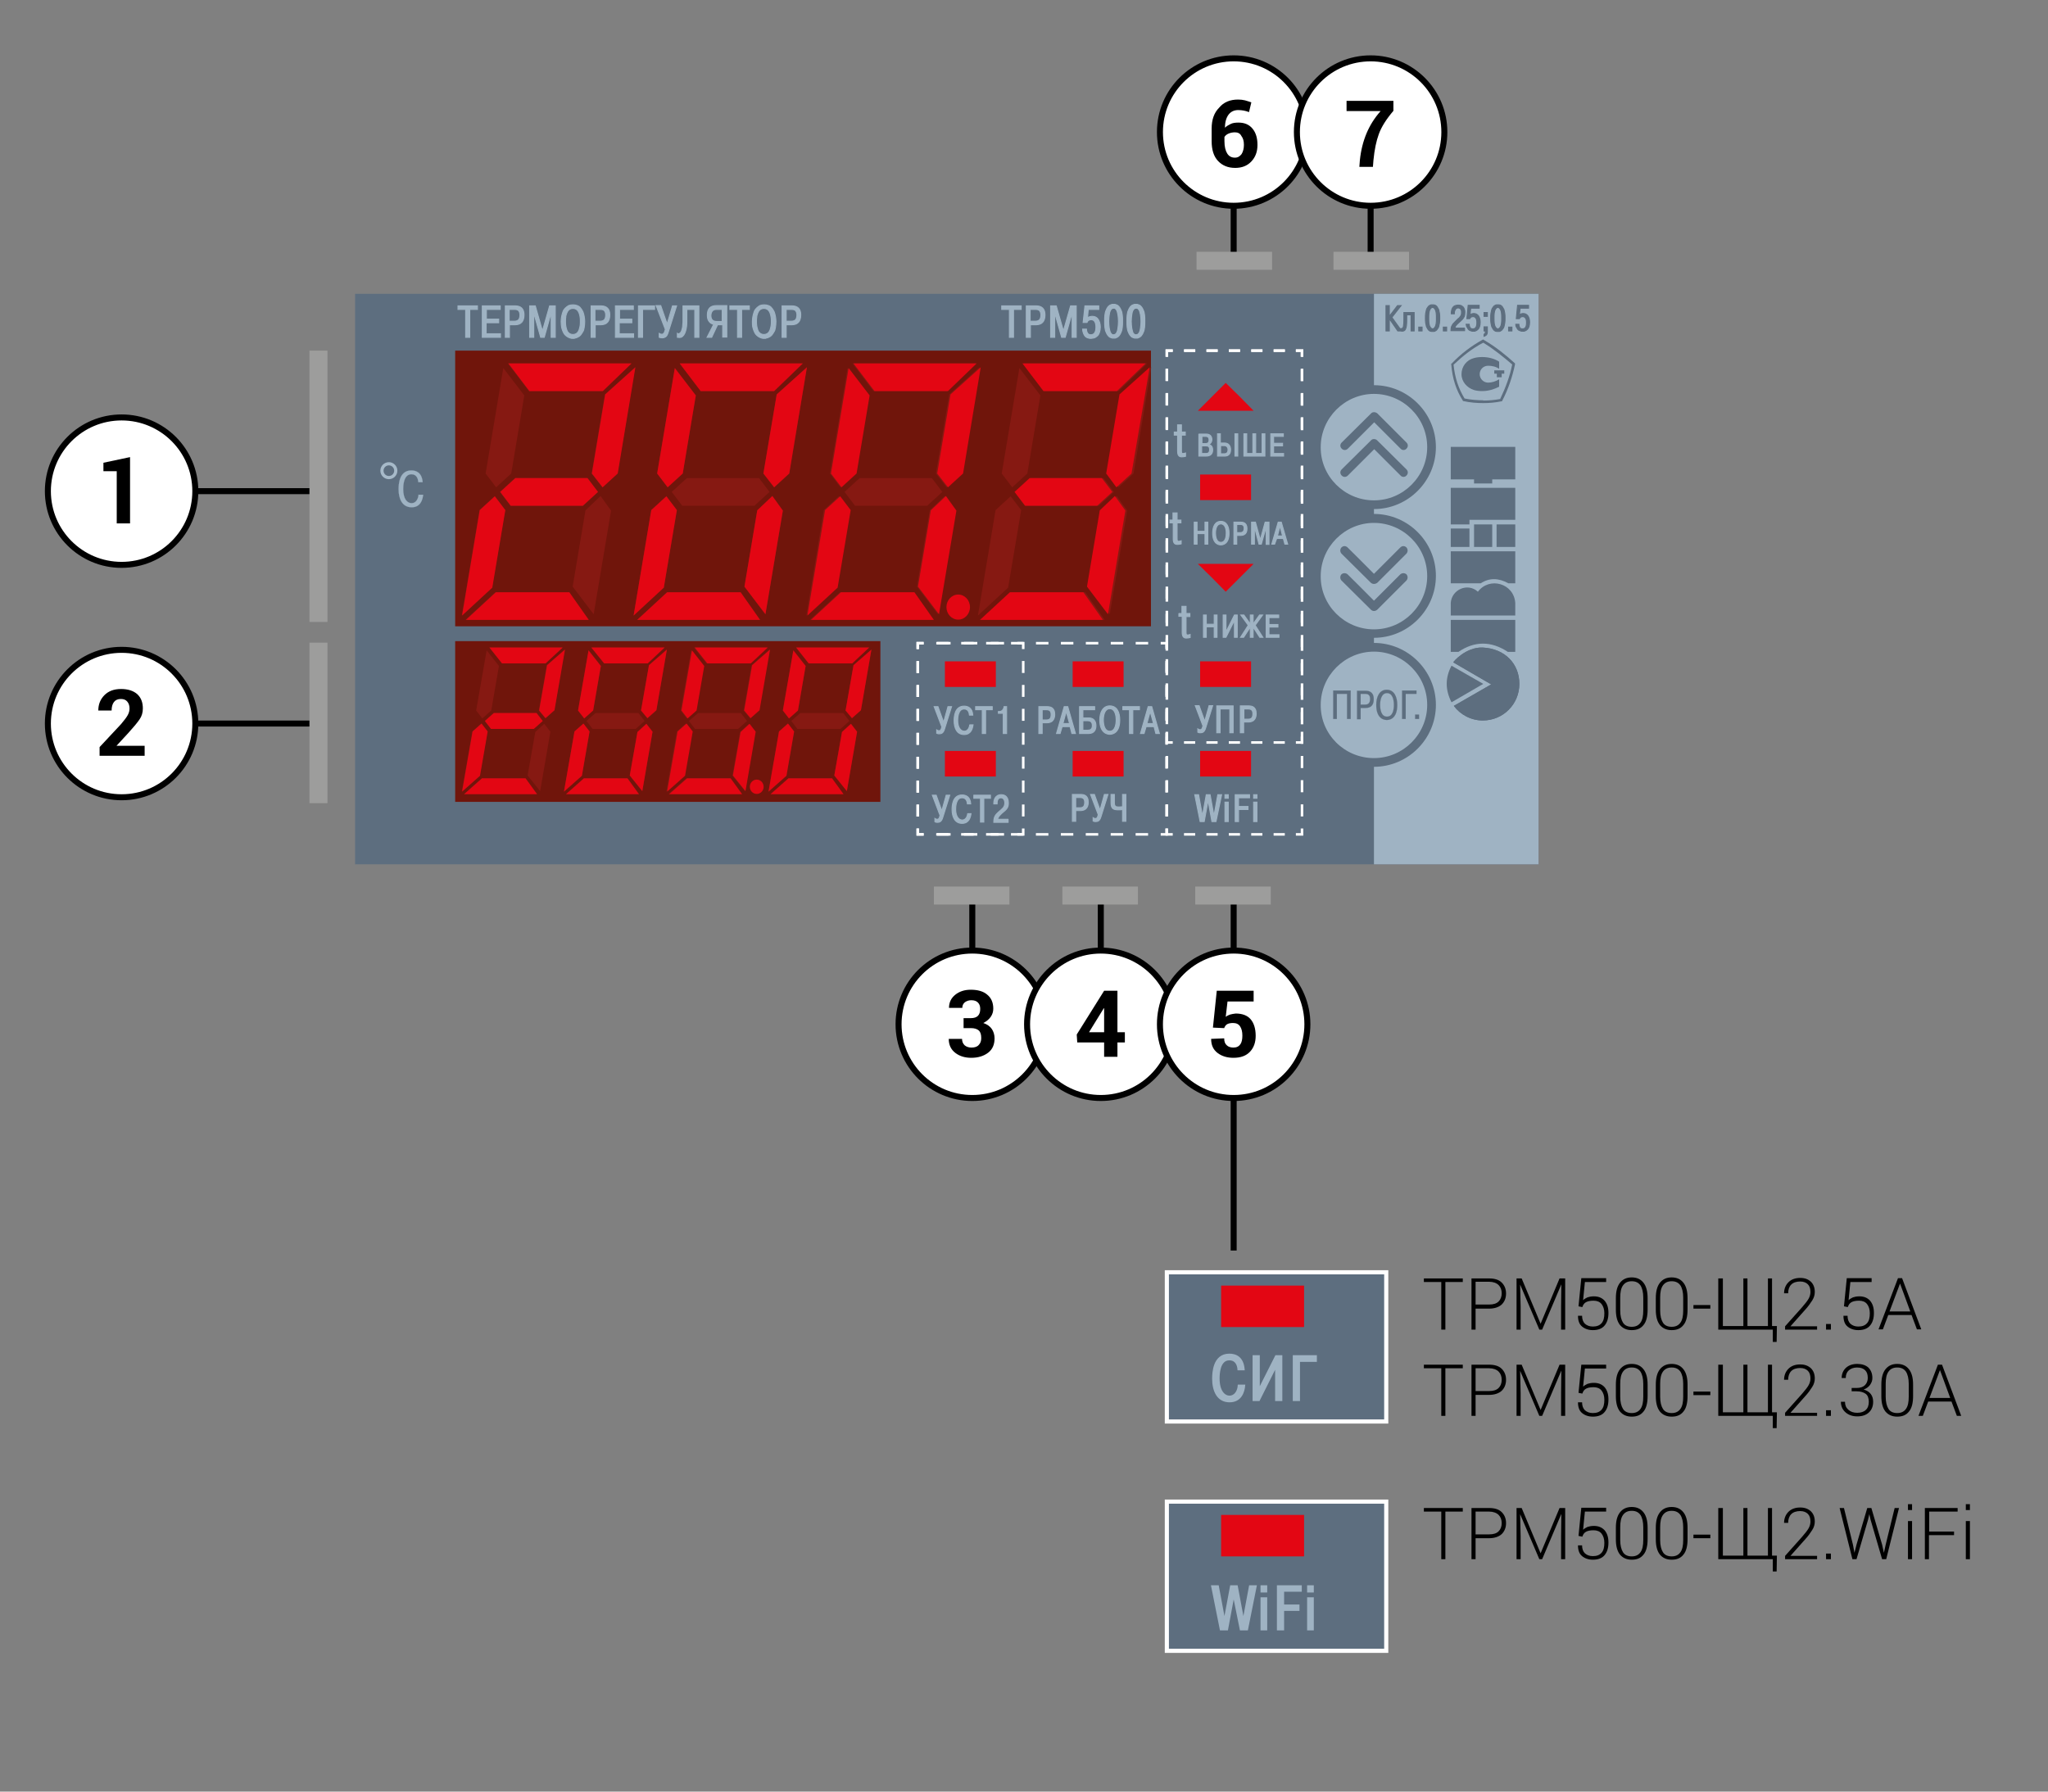 <?xml version="1.0" encoding="utf-8"?>
<!-- Generator: Adobe Illustrator 21.0.0, SVG Export Plug-In . SVG Version: 6.00 Build 0)  -->
<svg version="1.1" id="Слой_1" xmlns="http://www.w3.org/2000/svg" xmlns:xlink="http://www.w3.org/1999/xlink" x="0px" y="0px"
	 width="800px" height="700px" viewBox="0 0 800 700" enable-background="new 0 0 800 700" xml:space="preserve">
<rect x="0" y="0" width="800" height="700" fill="#808080" stroke="none"/>
<circle fill-rule="evenodd" clip-rule="evenodd" fill="#FFFFFF" stroke="#000000" stroke-width="2.346" stroke-miterlimit="22.926" cx="47.5" cy="191.9" r="28.8"/>
<rect x="138.7" y="114.8" fill-rule="evenodd" clip-rule="evenodd" fill="#5D6E7F" width="462.3" height="222.9"/>
<rect x="536.7" y="114.8" fill-rule="evenodd" clip-rule="evenodd" fill="#9FB3C3" width="64.3" height="222.9"/>
<path fill-rule="evenodd" clip-rule="evenodd" fill="#5D6E7F" d="M536.7,299.6c13.3,0,24.2-10.9,24.2-24.2s-10.9-24.2-24.2-24.2
	c-13.3,0-24.2,10.9-24.2,24.2S523.3,299.6,536.7,299.6z"/>
<path fill-rule="evenodd" clip-rule="evenodd" fill="#5D6E7F" d="M536.7,249.2c13.3,0,24.2-10.9,24.2-24.2s-10.9-24.2-24.2-24.2
	c-13.3,0-24.2,10.9-24.2,24.2S523.3,249.2,536.7,249.2z"/>
<path fill-rule="evenodd" clip-rule="evenodd" fill="#9FB3C3" d="M536.7,245.9c11.5,0,20.8-9.4,20.8-20.8c0-11.5-9.4-20.8-20.8-20.8
	s-20.8,9.4-20.8,20.8C515.8,236.5,525.2,245.9,536.7,245.9z"/>
<path fill-rule="evenodd" clip-rule="evenodd" fill="#9FB3C3" d="M536.7,296.2c11.5,0,20.8-9.4,20.8-20.8c0-11.5-9.4-20.8-20.8-20.8
	s-20.8,9.4-20.8,20.8C515.8,286.9,525.2,296.2,536.7,296.2z"/>
<path fill-rule="evenodd" clip-rule="evenodd" fill="#5D6E7F" d="M536.7,198.9c13.3,0,24.2-10.9,24.2-24.2s-10.9-24.2-24.2-24.2
	c-13.3,0-24.2,10.9-24.2,24.2S523.3,198.9,536.7,198.9z"/>
<rect x="177.8" y="250.5" fill-rule="evenodd" clip-rule="evenodd" fill="#70150B" width="166.1" height="62.8"/>
<rect x="177.8" y="137" fill-rule="evenodd" clip-rule="evenodd" fill="#70150B" width="271.8" height="107.7"/>
<rect x="468.8" y="185.4" fill-rule="evenodd" clip-rule="evenodd" fill="#E30613" width="19.9" height="10"/>
<rect x="468.8" y="258.4" fill-rule="evenodd" clip-rule="evenodd" fill="#E30613" width="19.9" height="10"/>
<rect x="419" y="258.4" fill-rule="evenodd" clip-rule="evenodd" fill="#E30613" width="19.9" height="10"/>
<rect x="369.1" y="258.4" fill-rule="evenodd" clip-rule="evenodd" fill="#E30613" width="19.9" height="10"/>
<rect x="468.8" y="293.4" fill-rule="evenodd" clip-rule="evenodd" fill="#E30613" width="19.9" height="10"/>
<rect x="419" y="293.4" fill-rule="evenodd" clip-rule="evenodd" fill="#E30613" width="19.9" height="10"/>
<rect x="369.1" y="293.4" fill-rule="evenodd" clip-rule="evenodd" fill="#E30613" width="19.9" height="10"/>
<g>
	<path fill-rule="evenodd" clip-rule="evenodd" fill="#5D6E7F" d="M579.4,267.2l-12.4-7.1c-2.5,4.7-2.5,9.4,0,14.3L579.4,267.2
		L579.4,267.2z"/>
	<path fill-rule="evenodd" clip-rule="evenodd" fill="#5D6E7F" d="M593.5,267.2c0,7.9-6.3,14.3-14.3,14.3c-4.6,0-8.8-2.3-11.3-5.7
		l14.6-8.4l-14.8-8.6c-0.1-0.2,4.9-6,11.4-5.8C587.9,253.4,593.5,259.4,593.5,267.2L593.5,267.2z"/>
	<path fill-rule="evenodd" clip-rule="evenodd" fill="#5D6E7F" d="M593.5,267.2c0,7.9-6.3,14.3-14.3,14.3c-4.6,0-8.8-2.3-11.3-5.7
		l14.6-8.4l-14.8-8.6c-0.1-0.2,4.9-6,11.4-5.8C587.9,253.4,593.5,259.4,593.5,267.2L593.5,267.2z"/>
	<path fill-rule="evenodd" clip-rule="evenodd" fill="#5D6E7F" d="M589,254.7h2.9v-12.5h-25.2v12.5h3
		C576,250.4,582.5,250.4,589,254.7L589,254.7z"/>
	<path fill-rule="evenodd" clip-rule="evenodd" fill="#5D6E7F" d="M591.9,235.6v4.9h-25.2v-4.9c0.3-5.2,6.6-8.1,10.6-4.4
		C581.8,225.2,591.4,227.9,591.9,235.6L591.9,235.6z"/>
	<path fill-rule="evenodd" clip-rule="evenodd" fill="#5D6E7F" d="M589.2,227.9h2.7v-12.5h-25.2v12.5h11.7
		C581.8,225.7,585.4,225.8,589.2,227.9L589.2,227.9z"/>
	<polygon fill-rule="evenodd" clip-rule="evenodd" fill="#5D6E7F" points="566.7,213.7 566.7,206.5 574,206.5 574,213.7 
		566.7,213.7 	"/>
	<polygon fill-rule="evenodd" clip-rule="evenodd" fill="#5D6E7F" points="575.8,213.7 575.8,204.9 582.9,204.9 582.9,213.7 
		575.8,213.7 	"/>
	<polygon fill-rule="evenodd" clip-rule="evenodd" fill="#5D6E7F" points="584.6,213.7 584.6,204.9 591.9,204.9 591.9,213.7 
		584.6,213.7 	"/>
	<polygon fill-rule="evenodd" clip-rule="evenodd" fill="#5D6E7F" points="566.7,204.9 566.7,190.6 591.9,190.6 591.9,203.1 
		574,203.1 574,204.9 566.7,204.9 	"/>
	<polygon fill-rule="evenodd" clip-rule="evenodd" fill="#5D6E7F" points="575.8,188.9 575.8,187.3 566.7,187.3 566.7,174.6 
		591.9,174.6 591.9,187.3 582.9,187.3 582.9,188.9 575.8,188.9 	"/>
</g>
<polygon fill-rule="evenodd" clip-rule="evenodd" fill="#E30613" points="478.8,231.2 484.3,225.7 489.7,220.3 478.8,220.3 
	467.9,220.3 473.4,225.7 "/>
<polygon fill-rule="evenodd" clip-rule="evenodd" fill="#E30613" points="478.8,149.6 473.4,155 467.9,160.5 478.8,160.5 
	489.7,160.5 484.3,155 "/>
<path fill-rule="evenodd" clip-rule="evenodd" fill="#9FB3C3" stroke="#9FB3C3" stroke-width="0.38" stroke-miterlimit="22.926" d="
	M368.6,282.2l-2.2-6.1h-1.5l3,7.9c-0.3,1.4-0.7,1.5-1.1,1.5c-0.1,0-0.5,0-0.9-0.3v1.3c0.4,0.2,0.6,0.2,1,0.2c0.8,0,1.6-0.2,2.1-2
	l2.7-8.6h-1.4L368.6,282.2L368.6,282.2z M378.8,283.1c-0.1,1.4-0.9,2.6-2.1,2.6c-1.3,0-2.6-1.3-2.6-4.2c0-0.9,0.1-4.5,2.5-4.5
	c1.6,0,2,1.4,2.1,2.4h1.3c-0.2-2.9-2-3.5-3.4-3.5c-3.8,0-3.9,4.4-3.9,5.7c0,2.7,1,5.4,3.9,5.4c2.7,0,3.3-2.3,3.5-3.8H378.8
	L378.8,283.1z M383.7,277.3v9.3h1.3v-9.3h2.6v-1.2h-6.5v1.2H383.7L383.7,277.3z M390.1,278.7h1.8v7.9h1.3v-10.5h-1
	c-0.1,1-0.8,1.9-1.8,1.9h-0.4V278.7z"/>
<path fill-rule="evenodd" clip-rule="evenodd" fill="#9FB3C3" stroke="#9FB3C3" stroke-width="0.38" stroke-miterlimit="22.926" d="
	M367.9,316.8l-2.2-6.1h-1.5l3,7.9c-0.3,1.4-0.7,1.5-1.1,1.5c-0.1,0-0.5,0-0.9-0.3v1.3c0.4,0.2,0.6,0.2,1,0.2c0.8,0,1.6-0.2,2.1-2
	l2.7-8.6h-1.4L367.9,316.8L367.9,316.8z M378,317.8c-0.1,1.4-0.9,2.6-2.1,2.6c-1.3,0-2.6-1.3-2.6-4.2c0-0.9,0.1-4.5,2.5-4.5
	c1.6,0,2,1.4,2.1,2.4h1.3c-0.2-2.9-2-3.5-3.4-3.5c-3.8,0-3.9,4.4-3.9,5.7c0,2.7,1,5.4,3.9,5.4c2.7,0,3.3-2.3,3.5-3.8H378L378,317.8z
	 M383,311.9v9.3h1.3v-9.3h2.6v-1.2h-6.5v1.2H383L383,311.9z M393.9,320.1h-4.2c0.2-1,0.9-1.6,1.6-2.3c2.1-1.7,2.6-2.3,2.6-4.1
	c0-0.8-0.2-3.2-2.8-3.2c-2.4,0-2.9,2.1-2.9,3.3v0.3h1.3v-0.4c0-1,0.4-2,1.5-2c1.3,0,1.5,1.5,1.5,2c0,1.9-1.2,2.4-2.6,3.7
	c-1.2,1.1-1.7,1.9-1.7,3.9h5.6V320.1z"/>
<path fill-rule="evenodd" clip-rule="evenodd" fill="#9FB3C3" stroke="#9FB3C3" stroke-width="0.38" stroke-miterlimit="22.926" d="
	M405.8,276.1v10.5h1.3v-4.2h1.8c2.9,0,3.1-2.3,3.1-3.3c0-2.8-1.9-3-3-3H405.8L405.8,276.1z M407.1,277.3h1.7c1.3,0,1.8,0.6,1.8,1.9
	c0,1.3-0.4,2.1-1.8,2.1h-1.7V277.3L407.1,277.3z M414.9,283.9h3.1l0.7,2.7h1.4l-3-10.5h-1.4l-3,10.5h1.4L414.9,283.9L414.9,283.9z
	 M415.2,282.7l1.3-4.7l1.3,4.7H415.2L415.2,282.7z M423,277.3h4.6v-1.2h-5.9v10.5h3.5c2.4,0,2.9-1.7,2.9-3c0-2.9-2-3.1-2.9-3.1H423
	V277.3L423,277.3z M423,281.6h1.9c0.7,0,1.8,0.2,1.8,1.9c0,1.7-1.2,1.8-1.8,1.8H423V281.6L423,281.6z M429.6,281.3
	c0,5.4,3.3,5.6,3.9,5.6c0.6,0,3.9-0.1,3.9-5.6c0-3-1.1-5.5-3.9-5.5C430.8,275.8,429.6,278.4,429.6,281.3L429.6,281.3z M431,281.3
	c0-1.8,0.5-4.4,2.5-4.4c2,0,2.5,2.5,2.5,4.4c0,1.7-0.4,4.4-2.5,4.4C431.4,285.7,431,283,431,281.3L431,281.3z M441.2,277.3v9.3h1.3
	v-9.3h2.6v-1.2h-6.5v1.2H441.2L441.2,277.3z M447.7,283.9h3.1l0.7,2.7h1.4l-3-10.5h-1.4l-3,10.5h1.4L447.7,283.9L447.7,283.9z
	 M448,282.7l1.3-4.7l1.3,4.7H448z"/>
<path fill-rule="evenodd" clip-rule="evenodd" fill="#9FB3C3" stroke="#9FB3C3" stroke-width="0.38" stroke-miterlimit="22.926" d="
	M418.9,310.4v10.5h1.3v-4.2h1.8c2.9,0,3.1-2.3,3.1-3.3c0-2.8-1.9-3-3-3H418.9L418.9,310.4z M420.2,311.6h1.7c1.3,0,1.8,0.6,1.8,1.9
	c0,1.3-0.4,2.1-1.8,2.1h-1.7V311.6L420.2,311.6z M429.7,316.5l-2.2-6.1H426l3,7.9c-0.3,1.4-0.7,1.5-1.1,1.5c-0.1,0-0.5,0-0.9-0.3
	v1.3c0.4,0.2,0.6,0.2,1,0.2c0.8,0,1.6-0.2,2.1-2l2.7-8.6h-1.4L429.7,316.5L429.7,316.5z M434,310.4v3.3c0,2.5,1.2,2.7,2.9,2.7
	c0.6,0,1,0,1.6-0.1v4.6h1.3v-10.5h-1.3v4.8c-0.4,0-0.9,0.1-1.4,0.1c-1.3,0-1.8-0.2-1.8-1.8v-3.1H434z"/>
<path fill-rule="evenodd" clip-rule="evenodd" fill="#9FB3C3" stroke="#9FB3C3" stroke-width="0.38" stroke-miterlimit="22.926" d="
	M470.6,281.8l-2.2-6.1h-1.5l3,7.9c-0.3,1.4-0.7,1.5-1.1,1.5c-0.1,0-0.5,0-0.9-0.3v1.3c0.4,0.2,0.6,0.2,1,0.2c0.8,0,1.6-0.2,2.1-2
	l2.7-8.6h-1.4L470.6,281.8L470.6,281.8z M476.6,277h3.8v9.3h1.3v-10.5h-6.4v10.5h1.3V277L476.6,277z M484.5,275.8v10.5h1.3v-4.2h1.8
	c2.9,0,3.1-2.3,3.1-3.3c0-2.8-1.9-3-3-3H484.5L484.5,275.8z M485.9,277h1.7c1.3,0,1.8,0.6,1.8,1.9c0,1.3-0.4,2.1-1.8,2.1h-1.7V277z"
	/>
<path fill-rule="evenodd" clip-rule="evenodd" fill="#9FB3C3" stroke="#9FB3C3" stroke-width="4.978985e-02" stroke-miterlimit="22.926" d="
	M163.5,193.2c-0.1,1.8-1.1,3.4-2.7,3.4c-1.7,0-3.3-1.6-3.3-5.5c0-1.2,0.1-5.8,3.2-5.8c2.1,0,2.6,1.8,2.7,3.1h1.7
	c-0.3-3.8-2.6-4.6-4.4-4.6c-4.9,0-5,5.7-5,7.4c0,3.5,1.3,7,5.1,7c3.5,0,4.3-3,4.5-4.9H163.5z"/>
<path fill-rule="evenodd" clip-rule="evenodd" fill="#9FB3C3" d="M536.7,195.5c11.5,0,20.8-9.4,20.8-20.8c0-11.5-9.4-20.8-20.8-20.8
	s-20.8,9.4-20.8,20.8C515.8,186.1,525.2,195.5,536.7,195.5z"/>
<path fill-rule="evenodd" clip-rule="evenodd" fill="#9FB3C3" stroke="#9FB3C3" stroke-width="0.38" stroke-miterlimit="22.926" d="
	M460.5,239.6v1.2h1.3v6.2c0,1.5,0.4,2.3,1.6,2.3c0.5,0,1.1-0.1,1.5-0.2v-1.2c-0.3,0.1-0.7,0.2-1,0.2c-0.5,0-0.6-0.2-0.6-1.2v-6h1.5
	v-1.2h-1.5v-2.8h-1.6v2.8H460.5L460.5,239.6z M471.2,244.9h3.1v4.1h1.1v-8.7h-1.1v3.6h-3.1v-3.6h-1.1v8.7h1.1V244.9L471.2,244.9z
	 M478.9,246.9v-6.6h-1.1v8.7h1.1l3.3-6.6v6.6h1.1v-8.7h-1.1L478.9,246.9L478.9,246.9z M488.4,249h1.1v-4l2.6,4h1.2l-3-4.7l2.9-4H492
	l-2.5,3.5v-3.5h-1.1v3.5l-2.5-3.5h-1.2l2.9,4l-3,4.7h1.2l2.6-4V249L488.4,249z M495.7,244v-2.7h3.8v-1h-4.9v8.7h5v-1h-3.9v-3h3.5v-1
	H495.7z"/>
<path fill-rule="evenodd" clip-rule="evenodd" fill="#9FB3C3" stroke="#9FB3C3" stroke-width="0.38" stroke-miterlimit="22.926" d="
	M457,203.2v1.1h1.3v6.2c0,1.5,0.4,2.2,1.6,2.2c0.5,0,1.1-0.1,1.5-0.2v-1.2c-0.3,0.1-0.7,0.2-1,0.2c-0.5,0-0.6-0.2-0.6-1.2v-6h1.5
	v-1.1h-1.5v-2.8h-1.6v2.8H457L457,203.2z M467.6,208.5h3.1v4.1h1.1V204h-1.1v3.6h-3.1V204h-1.1v8.6h1.1V208.5L467.6,208.5z
	 M473.7,208.3c0,4.5,2.7,4.6,3.2,4.6c0.5,0,3.2-0.1,3.2-4.6c0-2.4-0.9-4.6-3.2-4.6C474.6,203.7,473.7,205.8,473.7,208.3L473.7,208.3
	z M474.8,208.3c0-1.5,0.4-3.6,2.1-3.6c1.7,0,2.1,2.1,2.1,3.6c0,1.4-0.3,3.6-2.1,3.6C475.1,211.9,474.8,209.6,474.8,208.3
	L474.8,208.3z M482,204v8.6h1.1v-3.4h1.5c2.4,0,2.5-1.9,2.5-2.7c0-2.3-1.6-2.5-2.5-2.5H482L482,204z M483.1,204.9h1.4
	c1,0,1.5,0.5,1.5,1.5c0,1-0.4,1.7-1.5,1.7h-1.4V204.9L483.1,204.9z M491.8,212.6h0.9l1.9-6.7h0l0,0.5v6.3h1.1V204h-1.5l-1.9,6.9
	l-1.9-6.9h-1.5v8.6h1.1v-6.3l0-0.5h0L491.8,212.6L491.8,212.6z M498.7,210.4h2.6l0.6,2.2h1.1l-2.5-8.6h-1.2l-2.5,8.6h1.1
	L498.7,210.4L498.7,210.4z M499,209.4l1-3.9l1,3.9H499z"/>
<path fill-rule="evenodd" clip-rule="evenodd" fill="#9FB3C3" stroke="#9FB3C3" stroke-width="0.38" stroke-miterlimit="22.926" d="
	M458.7,168.8v1.2h1.3v6.2c0,1.5,0.4,2.3,1.6,2.3c0.5,0,1.1-0.1,1.5-0.2V177c-0.3,0.1-0.7,0.2-1,0.2c-0.5,0-0.6-0.2-0.6-1.2v-6h1.5
	v-1.2h-1.5v-2.8H460v2.8H458.7L458.7,168.8z M468.3,169.5v8.7h2.8c1.8,0,2.6-0.9,2.6-2.4c0-1.6-0.9-2-1.6-2.1v-0.1
	c0.8-0.2,1.3-1,1.3-1.8c0-1.3-0.7-2.2-2.2-2.2H468.3L468.3,169.5z M469.4,170.5h1.6c1.1,0,1.3,0.8,1.3,1.4c0,0.9-0.4,1.4-1.3,1.4
	h-1.5V170.5L469.4,170.5z M469.4,174.2h1.6c1.1,0,1.5,0.4,1.5,1.5c0,1.4-0.9,1.5-1.5,1.5h-1.6V174.2L469.4,174.2z M476.7,169.5h-1.1
	v8.7h2.8c1,0,2.3-0.4,2.3-2.5c0-1.6-0.9-2.6-2.3-2.6h-1.7V169.5L476.7,169.5z M476.7,174.1h1.5c0.9,0,1.5,0.6,1.5,1.6
	c0,1.5-1,1.6-1.4,1.6h-1.5V174.1L476.7,174.1z M482.4,169.5v8.7h1.1v-8.7H482.4L482.4,169.5z M487,177.2v-7.7h-1.1v8.7h8.2v-8.7H493
	v7.7h-2.5v-7.7h-1.1v7.7H487L487,177.2z M497.5,173.2v-2.7h3.8v-1h-4.9v8.7h5v-1h-3.9v-3h3.5v-1H497.5z"/>
<circle fill-rule="evenodd" clip-rule="evenodd" fill="none" stroke="#A7BAC9" stroke-width="1.247" stroke-miterlimit="22.926" cx="151.9" cy="183.9" r="2.7"/>
<g>
	<path fill-rule="evenodd" clip-rule="evenodd" fill="#5D6E7F" d="M535.6,161.5l-11.5,11.4c-0.7,0.7-0.7,1.7,0,2.4
		c0.7,0.7,1.7,0.7,2.4,0c0,0,8.3-8.3,10.3-10.3c1.9,1.9,10.3,10.3,10.3,10.3c0.6,0.7,1.7,0.7,2.3,0c0.7-0.7,0.7-1.7,0-2.4
		l-11.4-11.4C537.3,160.9,536.1,160.9,535.6,161.5z"/>
	<path fill-rule="evenodd" clip-rule="evenodd" fill="#5D6E7F" d="M535.6,172l-11.5,11.4c-0.7,0.7-0.7,1.7,0,2.4
		c0.7,0.7,1.7,0.7,2.4,0c0,0,8.3-8.3,10.3-10.3c1.9,1.9,10.3,10.3,10.3,10.3c0.6,0.7,1.7,0.7,2.3,0c0.7-0.7,0.7-1.7,0-2.4L537.9,172
		C537.3,171.4,536.1,171.4,535.6,172z"/>
</g>
<g>
	<path fill-rule="evenodd" clip-rule="evenodd" fill="#5D6E7F" d="M535.5,238.2L524,226.8c-0.6-0.7-0.6-1.7,0-2.4
		c0.7-0.6,1.7-0.6,2.4,0c0,0,8.4,8.3,10.3,10.3c1.9-1.9,10.3-10.3,10.3-10.3c0.7-0.6,1.7-0.6,2.4,0c0.6,0.7,0.6,1.7,0,2.4
		l-11.4,11.4C537.2,238.9,536.2,238.9,535.5,238.2z"/>
	<path fill-rule="evenodd" clip-rule="evenodd" fill="#5D6E7F" d="M535.5,227.7L524,216.3c-0.6-0.7-0.6-1.7,0-2.4
		c0.7-0.7,1.7-0.7,2.4,0c0,0,8.4,8.3,10.3,10.3c1.9-1.9,10.3-10.3,10.3-10.3c0.7-0.7,1.7-0.7,2.4,0c0.6,0.7,0.6,1.7,0,2.4
		l-11.4,11.4C537.2,228.3,536.2,228.3,535.5,227.7z"/>
</g>
<path fill-rule="evenodd" clip-rule="evenodd" fill="#5D6E7F" stroke="#5D6E7F" stroke-width="4.978985e-02" stroke-miterlimit="22.926" d="
	M522.2,271.1h4v9.8h1.4v-11.1h-6.8v11.1h1.4V271.1L522.2,271.1z M530.1,269.9v11.1h1.4v-4.4h1.9c3.1,0,3.2-2.4,3.2-3.5
	c0-2.9-2-3.2-3.2-3.2H530.1L530.1,269.9z M531.5,271.1h1.8c1.3,0,1.9,0.6,1.9,2c0,1.3-0.5,2.2-1.9,2.2h-1.8V271.1L531.5,271.1z
	 M537.6,275.4c0,5.8,3.5,5.9,4.1,5.9c0.7,0,4.1-0.1,4.1-5.9c0-3.1-1.2-5.9-4.1-5.9C538.8,269.5,537.6,272.3,537.6,275.4L537.6,275.4
	z M539.1,275.4c0-1.9,0.5-4.6,2.7-4.6c2.2,0,2.7,2.7,2.7,4.6c0,1.8-0.4,4.6-2.7,4.6C539.5,280,539.1,277.2,539.1,275.4L539.1,275.4z
	 M549.1,271.1h4.2v-1.3h-5.6v11.1h1.4V271.1L549.1,271.1z M552.8,280.9v-1.7h1.5v1.7H552.8z"/>
<g>
	<path fill-rule="evenodd" clip-rule="evenodd" fill="#5D6E7F" d="M585.6,141.3c-1.9-1.2-4.2-1.8-6.6-1.8c-1,0-2.2,0.1-3.2,0.4
		c-2.9,0.7-4.9,3.3-4.9,6.3c0,2.9,2.1,5.3,4.9,6.2c1,0.3,2.2,0.4,3.2,0.4c2.4,0,4.6-0.7,6.6-1.7v-2.9c-1.3,0.8-2.9,1.3-4.3,1.3
		c-1.8,0-3.3-1.5-3.3-3.3c0-1.8,1.4-3.3,3.3-3.3c1.4,0,3,0.3,4.3,1.2V141.3z"/>
	<polygon fill-rule="evenodd" clip-rule="evenodd" fill="#5D6E7F" points="583.7,144.7 587.6,144.7 587.6,146 586.6,146 
		586.6,147.4 584.7,147.4 584.7,146 583.7,146 	"/>
	<path fill-rule="evenodd" clip-rule="evenodd" fill="#5D6E7F" d="M579.4,157.5c2.4,0,4.7-0.2,7.1-0.7h0.2l0.1-0.2
		c2.4-4.6,4-9.5,5-14.2V142l-0.1-0.1c-3.4-3.1-7.4-6.4-12.1-9.1l-0.2-0.2v0.1v1.2c4.3,2.6,8,5.7,11.3,8.5c-0.9,4.6-2.6,9.1-4.7,13.5
		c-2.2,0.4-4.4,0.6-6.6,0.6V157.5L579.4,157.5z M579.2,132.7h0.2v1.2c-4.3,2.2-8,5.2-11.6,8.6c0.5,5,1.9,9.3,4.3,13.2
		c2.5,0.5,5,0.7,7.3,0.7v1.1c-2.5,0-5.1-0.2-7.8-0.8h-0.1l-0.1-0.2c-2.6-4.1-4.1-8.7-4.5-14.1l-0.1-0.2l0.2-0.1
		C570.7,138.2,574.7,135.2,579.2,132.7z"/>
</g>
<path fill-rule="evenodd" clip-rule="evenodd" fill="#5D6E7F" stroke="#5D6E7F" stroke-width="0.38" stroke-miterlimit="22.926" d="
	M542.7,123.6l3.2-4.2h1.4l-3.6,4.6l3.8,5.3H546l-3.3-4.8v4.8h-1.3v-9.9h1.3V123.6L542.7,123.6z M548.4,122.1v2.7
	c0,1.3-0.1,2.2-0.2,2.8c-0.1,0.5-0.4,0.8-0.9,0.8c-0.1,0-0.1,0-0.2,0v0.9c0.2,0,0.3,0.1,0.5,0.1c0.8,0,1.3-0.3,1.5-1
	c0.3-0.7,0.4-1.8,0.4-3.5V123h1.7v6.3h1.2v-7.2H548.4L548.4,122.1z M554.2,129.3v-1.5h1.3v1.5H554.2L554.2,129.3z M560,129.5
	c-0.1,0-0.2,0-0.4,0c-0.1,0-0.3,0-0.4,0c-0.1,0-0.3-0.1-0.5-0.1c-0.2-0.1-0.4-0.2-0.5-0.3c-0.2-0.1-0.3-0.3-0.5-0.6
	c-0.2-0.3-0.3-0.6-0.5-0.9c-0.1-0.4-0.2-0.8-0.3-1.4c-0.1-0.6-0.1-1.2-0.1-1.9c0-0.7,0-1.3,0.1-1.9c0.1-0.6,0.2-1,0.3-1.4
	c0.1-0.4,0.3-0.7,0.5-0.9c0.2-0.3,0.3-0.5,0.5-0.6c0.2-0.1,0.3-0.2,0.5-0.3c0.2-0.1,0.4-0.1,0.5-0.1c0.1,0,0.2,0,0.4,0
	c0.1,0,0.3,0,0.4,0c0.1,0,0.3,0.1,0.5,0.1c0.2,0.1,0.4,0.2,0.5,0.3c0.2,0.1,0.3,0.3,0.5,0.6c0.2,0.3,0.3,0.6,0.5,0.9
	c0.1,0.4,0.2,0.8,0.3,1.4c0.1,0.6,0.1,1.2,0.1,1.9c0,0.7,0,1.3-0.1,1.9c-0.1,0.6-0.2,1-0.3,1.4c-0.1,0.4-0.3,0.7-0.5,0.9
	c-0.2,0.3-0.3,0.5-0.5,0.6c-0.2,0.1-0.3,0.2-0.5,0.3C560.3,129.5,560.1,129.5,560,129.5L560,129.5z M559.1,128.3
	c0.2,0.1,0.3,0.2,0.5,0.2c0.2,0,0.4-0.1,0.5-0.2c0.2-0.1,0.3-0.3,0.5-0.6c0.2-0.3,0.3-0.7,0.4-1.3c0.1-0.6,0.1-1.3,0.1-2.1
	c0-0.8,0-1.5-0.1-2.1c-0.1-0.6-0.2-1-0.4-1.3c-0.2-0.3-0.3-0.5-0.5-0.6c-0.2-0.1-0.3-0.2-0.5-0.2c-0.2,0-0.4,0.1-0.5,0.2
	c-0.2,0.1-0.3,0.3-0.5,0.6c-0.2,0.3-0.3,0.7-0.4,1.3c-0.1,0.6-0.1,1.3-0.1,2.1c0,0.8,0,1.5,0.1,2.1c0.1,0.6,0.2,1,0.4,1.3
	C558.8,128,559,128.2,559.1,128.3L559.1,128.3z M563.8,129.3v-1.5h1.3v1.5H563.8L563.8,129.3z M572.1,128.1v1.1h-5.3
	c0-0.9,0.1-1.6,0.4-2c0.2-0.5,0.7-1,1.3-1.6c0.2-0.2,0.4-0.4,0.7-0.7c0.3-0.3,0.5-0.5,0.7-0.6c0.2-0.2,0.3-0.3,0.5-0.6
	c0.2-0.2,0.3-0.5,0.4-0.7c0.1-0.3,0.1-0.6,0.1-0.9c0-0.2,0-0.3,0-0.5c0-0.2-0.1-0.4-0.2-0.6c-0.1-0.2-0.2-0.4-0.4-0.5
	c-0.2-0.1-0.5-0.2-0.7-0.2c-0.5,0-0.8,0.2-1.1,0.6c-0.2,0.4-0.4,0.8-0.4,1.3v0.4h-1.2v-0.3c0-0.3,0-0.5,0.1-0.8
	c0-0.3,0.1-0.5,0.2-0.8c0.1-0.3,0.3-0.6,0.5-0.8c0.2-0.2,0.4-0.4,0.8-0.5c0.3-0.1,0.7-0.2,1.1-0.2c0.5,0,0.9,0.1,1.2,0.2
	c0.3,0.2,0.6,0.4,0.8,0.6c0.2,0.2,0.3,0.5,0.4,0.8c0.1,0.3,0.2,0.6,0.2,0.8c0,0.2,0,0.4,0,0.6c0,0.6-0.1,1.1-0.2,1.4
	c-0.2,0.4-0.4,0.7-0.7,1.1c-0.3,0.3-0.8,0.8-1.5,1.4c-0.4,0.4-0.8,0.7-1,1c-0.3,0.3-0.4,0.7-0.5,1.1H572.1L572.1,128.1z
	 M572.7,126.7h1.2c0,0.4,0.1,0.8,0.3,1.2c0.2,0.4,0.6,0.6,1.1,0.6c1.1,0,1.6-0.8,1.6-2.4c0-0.8-0.1-1.4-0.4-1.8
	c-0.3-0.4-0.6-0.6-1.1-0.6c-0.3,0-0.6,0.1-0.8,0.2c-0.2,0.2-0.4,0.4-0.5,0.6H573l0.5-5.2h4.3v1.1h-3.3l-0.3,2.6
	c0.4-0.3,0.9-0.5,1.5-0.5c0.8,0,1.4,0.3,1.9,1c0.4,0.7,0.6,1.4,0.6,2.4c0,0.6-0.1,1.2-0.2,1.6c-0.2,0.5-0.3,0.8-0.5,1
	c-0.2,0.2-0.4,0.4-0.7,0.6c-0.3,0.1-0.5,0.2-0.7,0.3c-0.2,0-0.4,0-0.6,0c-0.2,0-0.3,0-0.5,0c-0.1,0-0.4-0.1-0.6-0.2
	c-0.3-0.1-0.5-0.2-0.7-0.4c-0.2-0.2-0.4-0.5-0.5-0.8C572.9,127.7,572.8,127.3,572.7,126.7L572.7,126.7z M579.7,123.6v-1.5h1.3v1.5
	H579.7L579.7,123.6z M579.7,127.7h1.3v2c0,0.9-0.4,1.4-1.3,1.7v-0.8c0.4-0.1,0.5-0.4,0.5-1v-0.3h-0.5V127.7L579.7,127.7z
	 M585.5,129.5c-0.1,0-0.2,0-0.4,0c-0.1,0-0.3,0-0.4,0c-0.1,0-0.3-0.1-0.5-0.1c-0.2-0.1-0.4-0.2-0.5-0.3c-0.2-0.1-0.3-0.3-0.5-0.6
	c-0.2-0.3-0.3-0.6-0.5-0.9c-0.1-0.4-0.2-0.8-0.3-1.4c-0.1-0.6-0.1-1.2-0.1-1.9c0-0.7,0-1.3,0.1-1.9c0.1-0.6,0.2-1,0.3-1.4
	c0.1-0.4,0.3-0.7,0.5-0.9c0.2-0.3,0.3-0.5,0.5-0.6c0.2-0.1,0.3-0.2,0.5-0.3c0.2-0.1,0.4-0.1,0.5-0.1c0.1,0,0.2,0,0.4,0
	c0.1,0,0.3,0,0.4,0c0.1,0,0.3,0.1,0.5,0.1c0.2,0.1,0.4,0.2,0.5,0.3c0.2,0.1,0.3,0.3,0.5,0.6c0.2,0.3,0.3,0.6,0.5,0.9
	c0.1,0.4,0.2,0.8,0.3,1.4c0.1,0.6,0.1,1.2,0.1,1.9c0,0.7,0,1.3-0.1,1.9c-0.1,0.6-0.2,1-0.3,1.4c-0.1,0.4-0.3,0.7-0.5,0.9
	c-0.2,0.3-0.3,0.5-0.5,0.6c-0.2,0.1-0.3,0.2-0.5,0.3C585.8,129.5,585.6,129.5,585.5,129.5L585.5,129.5z M584.6,128.3
	c0.2,0.1,0.3,0.2,0.5,0.2c0.2,0,0.4-0.1,0.5-0.2c0.2-0.1,0.3-0.3,0.5-0.6c0.2-0.3,0.3-0.7,0.4-1.3c0.1-0.6,0.1-1.3,0.1-2.1
	c0-0.8,0-1.5-0.1-2.1c-0.1-0.6-0.2-1-0.4-1.3c-0.2-0.3-0.3-0.5-0.5-0.6c-0.2-0.1-0.3-0.2-0.5-0.2c-0.2,0-0.4,0.1-0.5,0.2
	c-0.2,0.1-0.3,0.3-0.5,0.6c-0.2,0.3-0.3,0.7-0.4,1.3c-0.1,0.6-0.1,1.3-0.1,2.1c0,0.8,0,1.5,0.1,2.1c0.1,0.6,0.2,1,0.4,1.3
	C584.3,128,584.4,128.2,584.6,128.3L584.6,128.3z M589.3,129.3v-1.5h1.3v1.5H589.3L589.3,129.3z M592.1,126.7h1.2
	c0,0.4,0.1,0.8,0.3,1.2c0.2,0.4,0.6,0.6,1.1,0.6c1.1,0,1.6-0.8,1.6-2.4c0-0.8-0.1-1.4-0.4-1.8c-0.3-0.4-0.6-0.6-1.1-0.6
	c-0.3,0-0.6,0.1-0.8,0.2c-0.2,0.2-0.4,0.4-0.5,0.6h-1.2l0.5-5.2h4.3v1.1h-3.3l-0.3,2.6c0.4-0.3,0.9-0.5,1.5-0.5c0.8,0,1.4,0.3,1.9,1
	c0.4,0.7,0.6,1.4,0.6,2.4c0,0.6-0.1,1.2-0.2,1.6c-0.2,0.5-0.3,0.8-0.5,1c-0.2,0.2-0.4,0.4-0.7,0.6c-0.3,0.1-0.5,0.2-0.7,0.3
	c-0.2,0-0.4,0-0.6,0c-0.2,0-0.3,0-0.5,0c-0.1,0-0.4-0.1-0.6-0.2c-0.3-0.1-0.5-0.2-0.7-0.4s-0.4-0.5-0.5-0.8
	C592.2,127.7,592.1,127.3,592.1,126.7z"/>
<path fill-rule="evenodd" clip-rule="evenodd" fill="#9FB3C3" stroke="#9FB3C3" stroke-width="0.38" stroke-miterlimit="22.926" d="
	M181.9,120.9h-3v-1.4h7.6v1.4h-3v10.9h-1.6V120.9L181.9,120.9z M189.9,124.7h4.9v1.4h-4.9v4.3h5.6v1.4h-7.1v-12.3h7v1.4h-5.4V124.7
	L189.9,124.7z M197.4,119.5h3.8c2.3,0,3.5,1.2,3.5,3.5c0,2.6-1.2,3.9-3.6,3.9h-2.1v4.9h-1.6V119.5L197.4,119.5z M198.9,120.9v4.6h2
	c0.8,0,1.3-0.2,1.7-0.6c0.3-0.4,0.5-1,0.5-1.8c0-0.8-0.2-1.3-0.5-1.7c-0.4-0.4-0.9-0.5-1.6-0.5H198.9L198.9,120.9z M211.2,131.8
	l-2.7-9.6h-0.1l0.1,0.7v8.9h-1.6v-12.3h2.2l2.8,9.8l2.8-9.8h2.2v12.3h-1.6v-8.9l0.1-0.7h-0.1l-2.7,9.6H211.2L211.2,131.8z
	 M219.2,125.6c0-0.7,0.1-1.4,0.2-2c0.1-0.6,0.3-1.2,0.5-1.8c0.2-0.6,0.5-1,0.9-1.4c0.4-0.4,0.8-0.7,1.3-1c0.5-0.2,1.1-0.3,1.7-0.3
	c0.6,0,1.2,0.1,1.7,0.3c0.5,0.2,1,0.5,1.3,1c0.4,0.4,0.6,0.9,0.9,1.4c0.2,0.6,0.4,1.1,0.5,1.8c0.1,0.6,0.2,1.3,0.2,2
	c0,0.9-0.1,1.7-0.2,2.4c-0.1,0.7-0.3,1.3-0.6,1.7c-0.2,0.4-0.5,0.8-0.8,1.2c-0.3,0.3-0.6,0.6-0.9,0.7c-0.3,0.2-0.6,0.3-0.9,0.4
	c-0.3,0.1-0.6,0.1-0.7,0.2c-0.2,0-0.3,0-0.5,0c-0.2,0-0.3,0-0.5,0c-0.2,0-0.4-0.1-0.7-0.2c-0.3-0.1-0.6-0.2-0.9-0.4
	c-0.3-0.2-0.6-0.4-0.9-0.7s-0.6-0.7-0.8-1.2c-0.2-0.4-0.4-1-0.6-1.7C219.3,127.3,219.2,126.5,219.2,125.6L219.2,125.6z M220.9,125.6
	c0,0.6,0,1.1,0.1,1.7c0.1,0.5,0.2,1.1,0.4,1.6c0.2,0.6,0.5,1,0.9,1.3c0.4,0.3,0.9,0.5,1.5,0.5c0.6,0,1.1-0.2,1.5-0.5
	c0.4-0.3,0.7-0.8,0.9-1.3c0.2-0.6,0.3-1.1,0.4-1.6c0.1-0.5,0.1-1.1,0.1-1.7c0-0.6,0-1.2-0.1-1.7c-0.1-0.6-0.2-1.1-0.4-1.6
	c-0.2-0.5-0.5-1-0.9-1.3c-0.4-0.3-0.9-0.5-1.5-0.5c-0.6,0-1.1,0.2-1.5,0.5c-0.4,0.3-0.7,0.8-0.9,1.3c-0.2,0.5-0.4,1.1-0.4,1.6
	C220.9,124.5,220.9,125,220.9,125.6L220.9,125.6z M230.9,119.5h3.8c2.3,0,3.5,1.2,3.5,3.5c0,2.6-1.2,3.9-3.6,3.9h-2.1v4.9h-1.6
	V119.5L230.9,119.5z M232.4,120.9v4.6h2c0.8,0,1.3-0.2,1.7-0.6c0.3-0.4,0.5-1,0.5-1.8c0-0.8-0.2-1.3-0.5-1.7
	c-0.4-0.4-0.9-0.5-1.6-0.5H232.4L232.4,120.9z M241.9,124.7h4.9v1.4h-4.9v4.3h5.6v1.4h-7.1v-12.3h7v1.4h-5.4V124.7L241.9,124.7z
	 M251,120.9v10.9h-1.6v-12.3h6.3v1.4H251L251,120.9z M260.6,126.6l2.1-7.1h1.6l-3.2,10.1c-0.2,0.5-0.3,1-0.5,1.3
	c-0.2,0.3-0.4,0.6-0.6,0.7c-0.2,0.1-0.4,0.2-0.6,0.3c-0.2,0-0.4,0.1-0.7,0.1c-0.5,0-0.9-0.1-1.2-0.2v-1.5c0.3,0.2,0.7,0.3,1,0.3
	c0.3,0,0.6-0.1,0.8-0.4c0.2-0.2,0.4-0.7,0.6-1.5l-3.6-9.3h1.8L260.6,126.6L260.6,126.6z M264.6,131.8v-1.5c0.1,0.1,0.3,0.1,0.4,0.1
	c0.1,0,0.3,0,0.4-0.1c0.1-0.1,0.3-0.2,0.4-0.3c0.1-0.1,0.3-0.4,0.4-0.6c0.1-0.3,0.2-0.6,0.3-1c0.1-0.4,0.2-0.9,0.2-1.5
	c0.1-0.6,0.1-1.3,0.1-2.1v-5.3h6.2v12.3h-1.6v-10.9h-3.1v4.3c0,0.8,0,1.6-0.1,2.3c-0.1,0.7-0.2,1.3-0.4,1.9
	c-0.2,0.6-0.4,1.1-0.7,1.5c-0.3,0.4-0.6,0.7-1.1,0.9C265.7,131.9,265.2,131.9,264.6,131.8L264.6,131.8z M282.1,126.9h-1.8l-2.3,4.9
	h-1.8l2.6-5.1c-0.7-0.1-1.4-0.5-1.8-1.1c-0.5-0.6-0.7-1.4-0.7-2.5c0-2.5,1.2-3.7,3.6-3.7h4v12.3h-1.6V126.9L282.1,126.9z
	 M282.1,120.9h-2.3c-0.7,0-1.2,0.2-1.6,0.7c-0.3,0.4-0.5,1-0.5,1.7c0,1.6,0.8,2.3,2.3,2.3h2.1V120.9L282.1,120.9z M288.1,120.9h-3
	v-1.4h7.6v1.4h-3v10.9h-1.6V120.9L288.1,120.9z M293.9,125.6c0-0.7,0.1-1.4,0.2-2c0.1-0.6,0.3-1.2,0.5-1.8c0.2-0.6,0.5-1,0.9-1.4
	c0.4-0.4,0.8-0.7,1.3-1c0.5-0.2,1.1-0.3,1.7-0.3c0.6,0,1.2,0.1,1.7,0.3c0.5,0.2,1,0.5,1.3,1c0.4,0.4,0.6,0.9,0.9,1.4
	c0.2,0.6,0.4,1.1,0.5,1.8c0.1,0.6,0.2,1.3,0.2,2c0,0.9-0.1,1.7-0.2,2.4c-0.1,0.7-0.3,1.3-0.6,1.7c-0.2,0.4-0.5,0.8-0.8,1.2
	c-0.3,0.3-0.6,0.6-0.9,0.7c-0.3,0.2-0.6,0.3-0.9,0.4c-0.3,0.1-0.6,0.1-0.7,0.2c-0.2,0-0.3,0-0.5,0c-0.2,0-0.3,0-0.5,0
	c-0.2,0-0.4-0.1-0.7-0.2c-0.3-0.1-0.6-0.2-0.9-0.4c-0.3-0.2-0.6-0.4-0.9-0.7c-0.3-0.3-0.6-0.7-0.8-1.2c-0.2-0.4-0.4-1-0.6-1.7
	C293.9,127.3,293.9,126.5,293.9,125.6L293.9,125.6z M295.5,125.6c0,0.6,0,1.1,0.1,1.7c0.1,0.5,0.2,1.1,0.4,1.6
	c0.2,0.6,0.5,1,0.9,1.3c0.4,0.3,0.9,0.5,1.5,0.5c0.6,0,1.1-0.2,1.5-0.5c0.4-0.3,0.7-0.8,0.9-1.3c0.2-0.6,0.3-1.1,0.4-1.6
	c0.1-0.5,0.1-1.1,0.1-1.7c0-0.6,0-1.2-0.1-1.7c-0.1-0.6-0.2-1.1-0.4-1.6c-0.2-0.5-0.5-1-0.9-1.3c-0.4-0.3-0.9-0.5-1.5-0.5
	c-0.6,0-1.1,0.2-1.5,0.5c-0.4,0.3-0.7,0.8-0.9,1.3c-0.2,0.5-0.4,1.1-0.4,1.6C295.5,124.5,295.5,125,295.5,125.6L295.5,125.6z
	 M305.5,119.5h3.8c2.3,0,3.5,1.2,3.5,3.5c0,2.6-1.2,3.9-3.6,3.9h-2.1v4.9h-1.6V119.5L305.5,119.5z M307.1,120.9v4.6h2
	c0.8,0,1.3-0.2,1.7-0.6c0.3-0.4,0.5-1,0.5-1.8c0-0.8-0.2-1.3-0.5-1.7c-0.4-0.4-0.9-0.5-1.6-0.5H307.1z"/>
<path fill-rule="evenodd" clip-rule="evenodd" fill="#9FB3C3" stroke="#9FB3C3" stroke-width="0.38" stroke-miterlimit="22.926" d="
	M394.3,120.9h-3v-1.4h7.6v1.4h-3v10.9h-1.6V120.9L394.3,120.9z M400.9,119.5h3.8c2.3,0,3.5,1.2,3.5,3.5c0,2.6-1.2,3.9-3.6,3.9h-2.1
	v4.9h-1.6V119.5L400.9,119.5z M402.4,120.9v4.6h2c0.8,0,1.3-0.2,1.7-0.6c0.3-0.4,0.5-1,0.5-1.8c0-0.8-0.2-1.3-0.5-1.7
	c-0.4-0.4-0.9-0.5-1.6-0.5H402.4L402.4,120.9z M414.7,131.8l-2.7-9.6h-0.1l0.1,0.7v8.9h-1.6v-12.3h2.2l2.8,9.8l2.8-9.8h2.2v12.3
	h-1.6v-8.9l0.1-0.7h-0.1l-2.7,9.6H414.7L414.7,131.8z M422.9,128.6h1.5c0,0.5,0.1,1,0.4,1.5c0.3,0.5,0.7,0.7,1.3,0.7c1.3,0,2-1,2-3
	c0-1-0.2-1.7-0.5-2.2c-0.4-0.5-0.8-0.7-1.4-0.7c-0.4,0-0.7,0.1-1,0.3c-0.3,0.2-0.5,0.5-0.6,0.8h-1.5l0.7-6.5h5.4v1.4h-4.1l-0.3,3.3
	c0.5-0.4,1.2-0.6,1.9-0.6c1,0,1.8,0.4,2.3,1.2c0.5,0.8,0.8,1.8,0.8,3c0,0.8-0.1,1.4-0.3,2c-0.2,0.6-0.4,1-0.7,1.3
	c-0.3,0.3-0.6,0.5-0.9,0.7c-0.4,0.2-0.7,0.3-0.9,0.3c-0.2,0-0.5,0.1-0.7,0.1c-0.2,0-0.4,0-0.6,0c-0.2,0-0.4-0.1-0.8-0.2
	s-0.6-0.3-0.9-0.5c-0.2-0.2-0.5-0.6-0.7-1.1C423.1,129.9,422.9,129.3,422.9,128.6L422.9,128.6z M435.5,132.1c-0.1,0-0.3,0-0.5,0
	c-0.2,0-0.3,0-0.5,0c-0.1,0-0.3-0.1-0.6-0.2c-0.3-0.1-0.5-0.2-0.7-0.4c-0.2-0.2-0.4-0.4-0.6-0.7c-0.2-0.3-0.4-0.7-0.6-1.2
	c-0.2-0.4-0.3-1-0.4-1.7c-0.1-0.7-0.1-1.5-0.1-2.4c0-0.9,0-1.7,0.1-2.4c0.1-0.7,0.2-1.3,0.4-1.7c0.2-0.4,0.3-0.8,0.6-1.2
	c0.2-0.3,0.4-0.6,0.6-0.7c0.2-0.2,0.4-0.3,0.7-0.4c0.3-0.1,0.4-0.1,0.6-0.2c0.1,0,0.3,0,0.5,0c0.2,0,0.3,0,0.5,0
	c0.1,0,0.3,0.1,0.6,0.2c0.3,0.1,0.5,0.2,0.7,0.4c0.2,0.2,0.4,0.4,0.6,0.7c0.2,0.3,0.4,0.7,0.6,1.2c0.2,0.4,0.3,1,0.4,1.7
	c0.1,0.7,0.1,1.5,0.1,2.4c0,0.9,0,1.7-0.1,2.4c-0.1,0.7-0.2,1.3-0.4,1.7c-0.2,0.4-0.3,0.8-0.6,1.2c-0.2,0.3-0.4,0.6-0.6,0.7
	c-0.2,0.2-0.4,0.3-0.7,0.4C435.8,132.1,435.6,132.1,435.5,132.1L435.5,132.1z M434.3,130.6c0.2,0.2,0.4,0.2,0.7,0.2
	c0.2,0,0.5-0.1,0.7-0.2c0.2-0.2,0.4-0.4,0.6-0.8c0.2-0.4,0.3-0.9,0.4-1.6c0.1-0.7,0.2-1.6,0.2-2.6c0-1-0.1-1.9-0.2-2.6
	c-0.1-0.7-0.3-1.2-0.4-1.6c-0.2-0.4-0.4-0.6-0.6-0.8c-0.2-0.2-0.4-0.2-0.7-0.2c-0.2,0-0.5,0.1-0.7,0.2c-0.2,0.2-0.4,0.4-0.6,0.8
	c-0.2,0.4-0.3,0.9-0.4,1.6c-0.1,0.7-0.2,1.6-0.2,2.6c0,1,0.1,1.9,0.2,2.6c0.1,0.7,0.3,1.2,0.4,1.6
	C433.9,130.2,434.1,130.4,434.3,130.6L434.3,130.6z M444.2,132.1c-0.1,0-0.3,0-0.5,0c-0.2,0-0.3,0-0.5,0c-0.1,0-0.3-0.1-0.6-0.2
	c-0.3-0.1-0.5-0.2-0.7-0.4c-0.2-0.2-0.4-0.4-0.6-0.7c-0.2-0.3-0.4-0.7-0.6-1.2c-0.2-0.4-0.3-1-0.4-1.7c-0.1-0.7-0.1-1.5-0.1-2.4
	c0-0.9,0-1.7,0.1-2.4c0.1-0.7,0.2-1.3,0.4-1.7c0.2-0.4,0.3-0.8,0.6-1.2c0.2-0.3,0.4-0.6,0.6-0.7c0.2-0.2,0.4-0.3,0.7-0.4
	c0.3-0.1,0.4-0.1,0.6-0.2c0.1,0,0.3,0,0.5,0c0.2,0,0.3,0,0.5,0c0.1,0,0.3,0.1,0.6,0.2c0.3,0.1,0.5,0.2,0.7,0.4
	c0.2,0.2,0.4,0.4,0.6,0.7c0.2,0.3,0.4,0.7,0.6,1.2c0.2,0.4,0.3,1,0.4,1.7c0.1,0.7,0.1,1.5,0.1,2.4c0,0.9,0,1.7-0.1,2.4
	c-0.1,0.7-0.2,1.3-0.4,1.7c-0.2,0.4-0.3,0.8-0.6,1.2c-0.2,0.3-0.4,0.6-0.6,0.7c-0.2,0.2-0.4,0.3-0.7,0.4
	C444.5,132.1,444.3,132.1,444.2,132.1L444.2,132.1z M443.1,130.6c0.2,0.2,0.4,0.2,0.7,0.2c0.2,0,0.5-0.1,0.7-0.2
	c0.2-0.2,0.4-0.4,0.6-0.8c0.2-0.4,0.3-0.9,0.4-1.6c0.1-0.7,0.2-1.6,0.2-2.6c0-1-0.1-1.9-0.2-2.6c-0.1-0.7-0.3-1.2-0.4-1.6
	c-0.2-0.4-0.4-0.6-0.6-0.8c-0.2-0.2-0.4-0.2-0.7-0.2c-0.2,0-0.5,0.1-0.7,0.2c-0.2,0.2-0.4,0.4-0.6,0.8c-0.2,0.4-0.3,0.9-0.4,1.6
	c-0.1,0.7-0.2,1.6-0.2,2.6c0,1,0.1,1.9,0.2,2.6c0.1,0.7,0.3,1.2,0.4,1.6C442.6,130.2,442.8,130.4,443.1,130.6z"/>
<path fill-rule="evenodd" clip-rule="evenodd" fill="#9FB3C3" stroke="#9FB3C3" stroke-width="0.38" stroke-miterlimit="22.926" d="
	M471.9,312.7l-1.5,8.3h-1.6l-2.1-10.5h1.5l1.5,8.3l1.5-8.3h1.5l1.5,8.3l1.5-8.3h1.5L475,321h-1.6L471.9,312.7L471.9,312.7z
	 M478.5,313.4h1.3v7.6h-1.3V313.4L478.5,313.4z M478.5,311.9v-1.4h1.3v1.4H478.5L478.5,311.9z M483.8,315.1h3.7v1.2h-3.7v4.7h-1.3
	v-10.5h5.6v1.2h-4.3V315.1L483.8,315.1z M489.7,313.4h1.3v7.6h-1.3V313.4L489.7,313.4z M489.7,311.9v-1.4h1.3v1.4H489.7z"/>
<g>
	<g>
		<polyline fill="none" stroke="#FFFFFF" stroke-width="0.997" stroke-miterlimit="22.926" points="358.5,323.7 358.5,326 
			360.8,326 		"/>
		
			<line fill="none" stroke="#FFFFFF" stroke-width="0.997" stroke-miterlimit="22.926" stroke-dasharray="5.221,5.221" x1="366.1" y1="326" x2="394.8" y2="326"/>
		<polyline fill="none" stroke="#FFFFFF" stroke-width="0.997" stroke-miterlimit="22.926" points="397.4,326 399.7,326 
			399.7,323.7 		"/>
		
			<line fill="none" stroke="#FFFFFF" stroke-width="0.997" stroke-miterlimit="22.926" stroke-dasharray="4.672,4.672" x1="399.7" y1="319" x2="399.7" y2="256"/>
		<polyline fill="none" stroke="#FFFFFF" stroke-width="0.997" stroke-miterlimit="22.926" points="399.7,253.6 399.7,251.3 
			397.4,251.3 		"/>
		
			<line fill="none" stroke="#FFFFFF" stroke-width="0.997" stroke-miterlimit="22.926" stroke-dasharray="5.221,5.221" x1="392.2" y1="251.3" x2="363.5" y2="251.3"/>
		<polyline fill="none" stroke="#FFFFFF" stroke-width="0.997" stroke-miterlimit="22.926" points="360.8,251.3 358.5,251.3 
			358.5,253.6 		"/>
		
			<line fill="none" stroke="#FFFFFF" stroke-width="0.997" stroke-miterlimit="22.926" stroke-dasharray="4.672,4.672" x1="358.5" y1="258.3" x2="358.5" y2="321.4"/>
	</g>
</g>
<g>
	<g>
		<polyline fill="none" stroke="#FFFFFF" stroke-width="0.997" stroke-miterlimit="22.926" points="358.5,323.7 358.5,326 
			360.8,326 		"/>
		
			<line fill="none" stroke="#FFFFFF" stroke-width="0.997" stroke-miterlimit="22.926" stroke-dasharray="4.869,4.869" x1="365.7" y1="326" x2="450.9" y2="326"/>
		<polyline fill="none" stroke="#FFFFFF" stroke-width="0.997" stroke-miterlimit="22.926" points="453.4,326 455.7,326 
			455.7,323.7 		"/>
		
			<line fill="none" stroke="#FFFFFF" stroke-width="0.997" stroke-miterlimit="22.926" stroke-dasharray="4.672,4.672" x1="455.7" y1="319" x2="455.7" y2="256"/>
		<polyline fill="none" stroke="#FFFFFF" stroke-width="0.997" stroke-miterlimit="22.926" points="455.7,253.6 455.7,251.3 
			453.4,251.3 		"/>
		
			<line fill="none" stroke="#FFFFFF" stroke-width="0.997" stroke-miterlimit="22.926" stroke-dasharray="4.869,4.869" x1="448.5" y1="251.3" x2="363.3" y2="251.3"/>
		<polyline fill="none" stroke="#FFFFFF" stroke-width="0.997" stroke-miterlimit="22.926" points="360.8,251.3 358.5,251.3 
			358.5,253.6 		"/>
		
			<line fill="none" stroke="#FFFFFF" stroke-width="0.997" stroke-miterlimit="22.926" stroke-dasharray="4.672,4.672" x1="358.5" y1="258.3" x2="358.5" y2="321.4"/>
	</g>
</g>
<g>
	<g>
		<polyline fill="none" stroke="#FFFFFF" stroke-width="0.997" stroke-miterlimit="22.926" points="455.8,287.8 455.8,290.1 
			458.1,290.1 		"/>
		
			<line fill="none" stroke="#FFFFFF" stroke-width="0.997" stroke-miterlimit="22.926" stroke-dasharray="4.375,4.375" x1="462.5" y1="290.1" x2="504" y2="290.1"/>
		<polyline fill="none" stroke="#FFFFFF" stroke-width="0.997" stroke-miterlimit="22.926" points="506.2,290.1 508.6,290.1 
			508.6,287.8 		"/>
		
			<line fill="none" stroke="#FFFFFF" stroke-width="0.997" stroke-miterlimit="22.926" stroke-dasharray="4.788,4.788" x1="508.6" y1="283" x2="508.6" y2="141.8"/>
		<polyline fill="none" stroke="#FFFFFF" stroke-width="0.997" stroke-miterlimit="22.926" points="508.6,139.4 508.6,137 
			506.2,137 		"/>
		
			<line fill="none" stroke="#FFFFFF" stroke-width="0.997" stroke-miterlimit="22.926" stroke-dasharray="4.375,4.375" x1="501.9" y1="137" x2="460.3" y2="137"/>
		<polyline fill="none" stroke="#FFFFFF" stroke-width="0.997" stroke-miterlimit="22.926" points="458.1,137 455.8,137 
			455.8,139.4 		"/>
		
			<line fill="none" stroke="#FFFFFF" stroke-width="0.997" stroke-miterlimit="22.926" stroke-dasharray="4.788,4.788" x1="455.8" y1="144.1" x2="455.8" y2="285.4"/>
	</g>
</g>
<g>
	<g>
		<polyline fill="none" stroke="#FFFFFF" stroke-width="0.997" stroke-miterlimit="22.926" points="455.8,323.7 455.8,326 
			458.1,326 		"/>
		
			<line fill="none" stroke="#FFFFFF" stroke-width="0.997" stroke-miterlimit="22.926" stroke-dasharray="4.375,4.375" x1="462.5" y1="326" x2="504" y2="326"/>
		<polyline fill="none" stroke="#FFFFFF" stroke-width="0.997" stroke-miterlimit="22.926" points="506.2,326 508.6,326 
			508.6,323.7 		"/>
		
			<line fill="none" stroke="#FFFFFF" stroke-width="0.997" stroke-miterlimit="22.926" stroke-dasharray="4.727,4.727" x1="508.6" y1="319" x2="508.6" y2="141.7"/>
		<polyline fill="none" stroke="#FFFFFF" stroke-width="0.997" stroke-miterlimit="22.926" points="508.6,139.4 508.6,137 
			506.2,137 		"/>
		
			<line fill="none" stroke="#FFFFFF" stroke-width="0.997" stroke-miterlimit="22.926" stroke-dasharray="4.375,4.375" x1="501.9" y1="137" x2="460.3" y2="137"/>
		<polyline fill="none" stroke="#FFFFFF" stroke-width="0.997" stroke-miterlimit="22.926" points="458.1,137 455.8,137 
			455.8,139.4 		"/>
		
			<line fill="none" stroke="#FFFFFF" stroke-width="0.997" stroke-miterlimit="22.926" stroke-dasharray="4.727,4.727" x1="455.8" y1="144.1" x2="455.8" y2="321.3"/>
	</g>
</g>
<g>
	<rect x="455.8" y="586.7" fill-rule="evenodd" clip-rule="evenodd" fill="#5D6E7F" width="85.7" height="58.3"/>
	<rect x="477" y="591.9" fill-rule="evenodd" clip-rule="evenodd" fill="#E30613" width="32.4" height="16.2"/>
	
		<path fill-rule="evenodd" clip-rule="evenodd" fill="#9FB3C3" stroke="#9FB3C3" stroke-width="0.616" stroke-miterlimit="22.926" d="
		M481.9,623.3l-2.5,13.4h-2.6l-3.4-17h2.4l2.5,13.4l2.5-13.4h2.4l2.5,13.4l2.5-13.4h2.4l-3.4,17h-2.6L481.9,623.3L481.9,623.3z
		 M492.7,624.4h2v12.3h-2V624.4L492.7,624.4z M492.7,621.9v-2.2h2v2.2H492.7L492.7,621.9z M501.3,627.2h6v1.9h-6v7.6h-2.2v-17h9.1
		v1.9h-6.9V627.2L501.3,627.2z M510.9,624.4h2v12.3h-2V624.4L510.9,624.4z M510.9,621.9v-2.2h2v2.2H510.9z"/>
	
		<rect x="455.8" y="586.7" fill-rule="evenodd" clip-rule="evenodd" fill="none" stroke="#FFFFFF" stroke-width="1.618" stroke-miterlimit="22.926" width="85.7" height="58.3"/>
</g>
<g>
	<g>
		<path fill="#861912" d="M187.3,199.3l5.9-5.4l4.1,5.4l-5.1,30.3l-11.8,10.9L187.3,199.3z M193.5,231.4h28.7l7.6,10.8h-48
			L193.5,231.4z M204.8,154.5l-5.1,30.5l-5.9,5.4l-4.1-5.4l6.9-41.2L204.8,154.5z M201.2,186.8h28.2l4.1,5.4l-5.9,5.4h-28.2
			l-4.1-5.4L201.2,186.8z M246.5,142l-11.2,10.8h-28.7l-8.2-10.8H246.5z M238.7,199.5l-6.8,40.5l-8.2-10.8l5-29.8l5.9-5.6
			L238.7,199.5z M231.1,185l5.2-30.9l11.8-10.6l-6.9,41.5l-5.9,5.4L231.1,185z"/>
		<path fill="#861912" d="M254.4,199.3l5.9-5.4l4.1,5.4l-5.1,30.3l-11.8,10.9L254.4,199.3z M260.6,231.4h28.7l7.6,10.8h-48
			L260.6,231.4z M271.8,154.5l-5.1,30.5l-5.9,5.4l-4.1-5.4l6.9-41.2L271.8,154.5z M268.3,186.8h28.2l4.1,5.4l-5.9,5.4h-28.2
			l-4.1-5.4L268.3,186.8z M313.6,142l-11.2,10.8h-28.7l-8.2-10.8H313.6z M305.8,199.5l-6.8,40.5l-8.2-10.8l5-29.8l5.9-5.6
			L305.8,199.5z M298.2,185l5.2-30.9l11.8-10.6l-6.9,41.5l-5.9,5.4L298.2,185z"/>
		<path fill="#861912" d="M321.8,199.3l5.9-5.4l4.1,5.4l-5.1,30.3L315,240.5L321.8,199.3z M328.1,231.4h28.7l7.6,10.8h-48
			L328.1,231.4z M339.3,154.5l-5.1,30.5l-5.9,5.4l-4.1-5.4l6.9-41.2L339.3,154.5z M335.8,186.8H364l4.1,5.4l-5.9,5.4H334l-4.1-5.4
			L335.8,186.8z M381.1,142l-11.2,10.8h-28.7L333,142H381.1z M373.2,199.5l-6.8,40.5l-8.2-10.8l5-29.8l5.9-5.6L373.2,199.5z
			 M365.6,185l5.2-30.9l11.8-10.6l-6.9,41.5l-5.9,5.4L365.6,185z"/>
		<path fill="#861912" d="M388.9,199.3l5.9-5.4l4.1,5.4l-5.1,30.3L382,240.5L388.9,199.3z M395.2,231.4h28.7l7.6,10.8h-48
			L395.2,231.4z M406.4,154.5l-5.1,30.5l-5.9,5.4l-4.1-5.4l6.9-41.2L406.4,154.5z M402.8,186.8H431l4.1,5.4l-5.9,5.4H401l-4.1-5.4
			L402.8,186.8z M448.1,142l-11.2,10.8h-28.7l-8.2-10.8H448.1z M440.3,199.5l-6.8,40.5l-8.2-10.8l5-29.8l5.9-5.6L440.3,199.5z
			 M432.7,185l5.2-30.9l11.8-10.6l-6.9,41.5l-5.9,5.4L432.7,185z"/>
	</g>
	<g>
		<path fill="#E30613" d="M187.4,199.3l5.9-5.4l4.1,5.4l-5.1,30.3l-11.8,10.9L187.4,199.3z M193.7,231.4h28.7l7.6,10.8h-48
			L193.7,231.4z M201.3,186.8h28.2l4.1,5.4l-5.9,5.4h-28.2l-4.1-5.4L201.3,186.8z M246.7,142l-11.2,10.8h-28.7l-8.2-10.8H246.7z
			 M231.2,185l5.2-30.9l11.8-10.6l-6.9,41.5l-5.9,5.4L231.2,185z"/>
		<path fill="#E30613" d="M394.5,231.4h28.7l7.6,10.8h-48L394.5,231.4z M402.2,186.8h28.2l4.1,5.4l-5.9,5.4h-28.2l-4.1-5.4
			L402.2,186.8z M447.5,142l-11.2,10.8h-28.7l-8.2-10.8H447.5z M439.6,199.5l-6.8,40.5l-8.2-10.8l5-29.8l5.9-5.6L439.6,199.5z
			 M432.1,185l5.2-30.9l11.8-10.6L442,185l-5.9,5.4L432.1,185z"/>
		<path fill="#E30613" d="M254.4,199.3l5.9-5.4l4.1,5.4l-5.1,30.3l-11.8,10.9L254.4,199.3z M260.6,231.4h28.7l7.6,10.8h-48
			L260.6,231.4z M271.8,154.5l-5.1,30.5l-5.9,5.4l-4.1-5.4l6.9-41.2L271.8,154.5z M313.6,142l-11.2,10.8h-28.7l-8.2-10.8H313.6z
			 M305.8,199.5l-6.8,40.5l-8.2-10.8l5-29.8l5.9-5.6L305.8,199.5z M298.2,185l5.2-30.9l11.8-10.6l-6.9,41.5l-5.9,5.4L298.2,185z"/>
		<path fill="#E30613" d="M322.3,199.3l5.9-5.4l4.1,5.4l-5.1,30.3l-11.8,10.9L322.3,199.3z M328.5,231.4h28.7l7.6,10.8h-48
			L328.5,231.4z M339.7,154.5l-5.1,30.5l-5.9,5.4l-4.1-5.4l6.9-41.2L339.7,154.5z M381.5,142l-11.2,10.8h-28.7l-8.2-10.8H381.5z
			 M373.6,199.5l-6.8,40.5l-8.2-10.8l5-29.8l5.9-5.6L373.6,199.5z M366.1,185l5.2-30.9l11.8-10.6l-6.9,41.5l-5.9,5.4L366.1,185z"/>
	</g>
	<ellipse fill="#E30613" cx="374.3" cy="237.2" rx="4.6" ry="4.9"/>
</g>
<g>
	<g>
		<path fill="#861912" d="M184.5,285.8l3.5-3.1l2.4,3.1l-3,17.3l-7,6.2L184.5,285.8z M188.2,304.1h17l4.5,6.2h-28.5L188.2,304.1z
			 M194.9,260.2l-3,17.4l-3.5,3.1l-2.4-3.1l4.1-23.5L194.9,260.2z M192.8,278.6h16.8l2.4,3.1l-3.5,3.1h-16.7l-2.4-3.1L192.8,278.6z
			 M219.7,253l-6.6,6.2h-17l-4.9-6.2H219.7z M215,285.9l-4,23.2l-4.9-6.1l3-17l3.5-3.2L215,285.9z M210.5,277.6l3.1-17.7l7-6.1
			l-4.1,23.7l-3.5,3.1L210.5,277.6z"/>
		<path fill="#861912" d="M224.4,285.8l3.5-3.1l2.4,3.1l-3,17.3l-7,6.2L224.4,285.8z M228.1,304.1h17l4.5,6.2h-28.5L228.1,304.1z
			 M234.7,260.2l-3,17.4l-3.5,3.1l-2.4-3.1l4.1-23.5L234.7,260.2z M232.6,278.6h16.8l2.4,3.1l-3.5,3.1h-16.8l-2.4-3.1L232.6,278.6z
			 M259.6,253l-6.6,6.2h-17L231,253H259.6z M254.9,285.9l-4,23.2l-4.9-6.1l3-17l3.5-3.2L254.9,285.9z M250.4,277.6l3.1-17.7l7-6.1
			l-4.1,23.7l-3.5,3.1L250.4,277.6z"/>
		<path fill="#861912" d="M264.4,285.8l3.5-3.1l2.4,3.1l-3,17.3l-7,6.2L264.4,285.8z M268.1,304.1h17l4.5,6.2h-28.5L268.1,304.1z
			 M274.8,260.2l-3,17.4l-3.5,3.1l-2.4-3.1l4.1-23.5L274.8,260.2z M272.7,278.6h16.7l2.4,3.1l-3.5,3.1h-16.8l-2.4-3.1L272.7,278.6z
			 M299.6,253l-6.6,6.2h-17l-4.9-6.2H299.6z M295,285.9l-4,23.2l-4.9-6.1l3-17l3.5-3.2L295,285.9z M290.5,277.6l3.1-17.7l7-6.1
			l-4.1,23.7l-3.5,3.1L290.5,277.6z"/>
		<path fill="#861912" d="M304.3,285.8l3.5-3.1l2.4,3.1l-3,17.3l-7,6.2L304.3,285.8z M308,304.1h17l4.5,6.2H301L308,304.1z
			 M314.7,260.2l-3,17.4l-3.5,3.1l-2.4-3.1l4.1-23.5L314.7,260.2z M312.6,278.6h16.8l2.4,3.1l-3.5,3.1h-16.8l-2.4-3.1L312.6,278.6z
			 M339.5,253l-6.6,6.2h-17l-4.9-6.2H339.5z M334.8,285.9l-4,23.2l-4.9-6.1l3-17l3.5-3.2L334.8,285.9z M330.3,277.6l3.1-17.7l7-6.1
			l-4.1,23.7l-3.5,3.1L330.3,277.6z"/>
	</g>
	<g>
		<path fill="#E30613" d="M184.6,285.8l3.5-3.1l2.4,3.1l-3,17.3l-7,6.2L184.6,285.8z M188.3,304.1h17l4.5,6.2h-28.5L188.3,304.1z
			 M192.9,278.6h16.7l2.4,3.1l-3.5,3.1h-16.7l-2.4-3.1L192.9,278.6z M219.8,253l-6.7,6.2h-17l-4.9-6.2H219.8z M210.6,277.6l3.1-17.7
			l7-6.1l-4.1,23.7l-3.5,3.1L210.6,277.6z"/>
		<path fill="#E30613" d="M224.4,285.8l3.5-3.1l2.4,3.1l-3,17.3l-7,6.2L224.4,285.8z M228.1,304.1h17l4.5,6.2h-28.5L228.1,304.1z
			 M234.7,260.2l-3,17.4l-3.5,3.1l-2.4-3.1l4.1-23.5L234.7,260.2z M259.6,253l-6.6,6.2h-17L231,253H259.6z M254.9,285.9l-4,23.2
			l-4.9-6.1l3-17l3.5-3.2L254.9,285.9z M250.4,277.6l3.1-17.7l7-6.1l-4.1,23.7l-3.5,3.1L250.4,277.6z"/>
		<path fill="#E30613" d="M264.7,285.8l3.5-3.1l2.4,3.1l-3,17.3l-7,6.2L264.7,285.8z M268.4,304.1h17l4.5,6.2h-28.5L268.4,304.1z
			 M275.1,260.2l-3,17.4l-3.5,3.1l-2.4-3.1l4.1-23.5L275.1,260.2z M299.9,253l-6.6,6.2h-17l-4.9-6.2H299.9z M295.2,285.9l-4,23.2
			l-4.9-6.1l3-17l3.5-3.2L295.2,285.9z M290.7,277.6l3.1-17.7l7-6.1l-4.1,23.7l-3.5,3.1L290.7,277.6z"/>
		<path fill="#E30613" d="M304.3,285.8l3.5-3.1l2.4,3.1l-3,17.3l-7,6.2L304.3,285.8z M308,304.1h17l4.5,6.2H301L308,304.1z
			 M314.7,260.2l-3,17.4l-3.5,3.1l-2.4-3.1l4.1-23.5L314.7,260.2z M339.5,253l-6.6,6.2h-17l-4.9-6.2H339.5z M334.8,285.9l-4,23.2
			l-4.9-6.1l3-17l3.5-3.2L334.8,285.9z M330.3,277.6l3.1-17.7l7-6.1l-4.1,23.7l-3.5,3.1L330.3,277.6z"/>
	</g>
	<ellipse fill="#E30613" cx="295.6" cy="307.4" rx="2.7" ry="2.8"/>
</g>
<g>
	<path d="M50.8,204.5h-5.2v-20.4h-5.2v-3.3l10.4-2.2V204.5z"/>
</g>
<line fill-rule="evenodd" clip-rule="evenodd" fill="#FFFFFF" stroke="#000000" stroke-width="2.346" stroke-miterlimit="22.926" x1="76.4" y1="191.9" x2="124.4" y2="191.9"/>
<circle fill-rule="evenodd" clip-rule="evenodd" fill="#FFFFFF" stroke="#000000" stroke-width="2.346" stroke-miterlimit="22.926" cx="47.5" cy="282.7" r="28.8"/>
<g>
	<path d="M56.5,295.3H38.9v-3.4l8.4-9c1.2-1.4,2.1-2.6,2.6-3.5c0.5-0.9,0.7-1.8,0.7-2.6c0-1.1-0.3-2-0.9-2.7s-1.4-1-2.5-1
		c-1.2,0-2.1,0.4-2.7,1.2c-0.6,0.8-0.9,1.9-0.9,3.3h-5.2c0-2.4,0.8-4.4,2.4-6c1.6-1.6,3.7-2.4,6.5-2.4c2.7,0,4.8,0.7,6.3,2
		c1.5,1.4,2.2,3.2,2.2,5.6c0,1.6-0.4,3-1.3,4.3s-2.3,3-4.3,5.2l-4.7,5.1h11V295.3z"/>
</g>
<line fill-rule="evenodd" clip-rule="evenodd" fill="#FFFFFF" stroke="#000000" stroke-width="2.346" stroke-miterlimit="22.926" x1="76.4" y1="282.7" x2="124.4" y2="282.7"/>
<circle fill-rule="evenodd" clip-rule="evenodd" fill="#FFFFFF" stroke="#000000" stroke-width="2.346" stroke-miterlimit="22.926" cx="379.8" cy="400.2" r="28.8"/>
<g>
	<path d="M376.3,397.8h2.9c1.3,0,2.2-0.3,2.8-0.9c0.6-0.6,0.9-1.5,0.9-2.7c0-1.1-0.3-1.9-0.9-2.5c-0.6-0.6-1.4-0.9-2.6-0.9
		c-1,0-1.8,0.3-2.5,0.8c-0.7,0.6-1,1.3-1,2.2h-5.2c0-2.1,0.8-3.8,2.4-5.1c1.6-1.3,3.6-2,6.1-2c2.7,0,4.9,0.6,6.4,1.9
		c1.6,1.3,2.4,3.1,2.4,5.5c0,1.1-0.3,2.2-1,3.2s-1.7,1.8-2.9,2.4c1.5,0.5,2.6,1.3,3.3,2.3c0.7,1,1.1,2.3,1.1,3.7
		c0,2.4-0.8,4.3-2.5,5.6c-1.7,1.3-3.9,2-6.6,2c-2.4,0-4.5-0.6-6.2-1.9c-1.7-1.3-2.6-3.1-2.6-5.5h5.2c0,1,0.3,1.8,1,2.5
		c0.7,0.6,1.6,0.9,2.7,0.9c1.2,0,2.2-0.3,2.8-1c0.7-0.7,1-1.6,1-2.7c0-1.4-0.3-2.4-1-3c-0.7-0.6-1.7-0.9-3-0.9h-2.9V397.8z"/>
</g>
<line fill-rule="evenodd" clip-rule="evenodd" fill="#FFFFFF" stroke="#000000" stroke-width="2.346" stroke-miterlimit="22.926" x1="379.8" y1="371.4" x2="379.8" y2="349.9"/>
<circle fill-rule="evenodd" clip-rule="evenodd" fill="#FFFFFF" stroke="#000000" stroke-width="2.346" stroke-miterlimit="22.926" cx="430" cy="400.2" r="28.8"/>
<g>
	<path d="M436.5,403.3h2.9v4h-2.9v5.6h-5.2v-5.6h-10.5l-0.2-3.1l10.7-17.1h5.2V403.3z M425.4,403.3h5.9v-9.4l-0.1,0l-0.5,0.8
		L425.4,403.3z"/>
</g>
<line fill-rule="evenodd" clip-rule="evenodd" fill="#FFFFFF" stroke="#000000" stroke-width="2.346" stroke-miterlimit="22.926" x1="430" y1="371.4" x2="430" y2="349.9"/>
<circle fill-rule="evenodd" clip-rule="evenodd" fill="#FFFFFF" stroke="#000000" stroke-width="2.346" stroke-miterlimit="22.926" cx="481.9" cy="400.2" r="28.8"/>
<g>
	<path d="M473.8,401.5l1.5-14.4h14.4v4.2h-10.2l-0.7,6c0.5-0.4,1.1-0.7,1.7-0.9c0.7-0.2,1.4-0.3,2.2-0.4c2.5,0,4.5,0.7,5.8,2.2
		c1.3,1.5,2,3.7,2,6.5c0,2.5-0.7,4.6-2.2,6.2c-1.5,1.6-3.6,2.4-6.5,2.4c-2.4,0-4.5-0.6-6.2-1.9s-2.5-3.1-2.5-5.5l5.1-0.2
		c0,1.2,0.3,2.1,1,2.7c0.6,0.6,1.5,0.9,2.6,0.9c1.2,0,2.1-0.4,2.7-1.3c0.6-0.8,0.8-2,0.8-3.4c0-1.5-0.3-2.7-0.9-3.6
		c-0.6-0.9-1.5-1.3-2.8-1.3c-1,0-1.8,0.2-2.3,0.5s-0.9,0.9-1.1,1.5L473.8,401.5z"/>
</g>
<g>
	<path d="M571.4,500.9h-6.8v18.6h-1.6v-18.6h-6.8v-1.4h15.2V500.9z"/>
	<path d="M576.4,511.2v8.3h-1.6v-20h6.9c2.1,0,3.8,0.5,4.9,1.6c1.1,1.1,1.7,2.5,1.7,4.3c0,1.8-0.6,3.2-1.7,4.3
		c-1.1,1-2.8,1.6-4.9,1.6H576.4z M576.4,509.7h5.3c1.7,0,2.9-0.4,3.7-1.2c0.8-0.8,1.2-1.9,1.2-3.2c0-1.3-0.4-2.4-1.2-3.2
		c-0.8-0.8-2.1-1.3-3.7-1.3h-5.3V509.7z"/>
	<path d="M594.4,499.5l7.4,17.7l7.4-17.7h2.2v20h-1.6v-8.8l0.1-8.9l0,0l-7.5,17.7h-1.1l-7.5-17.6l0,0l0.2,8.8v8.8h-1.6v-20H594.4z"
		/>
	<path d="M616.6,510.4l1.1-11h9.7v1.5h-8.3l-0.7,7.1c0.5-0.5,1.1-0.8,1.7-1.1c0.6-0.2,1.4-0.4,2.5-0.4c1.7,0,3.1,0.5,4.2,1.7
		c1,1.2,1.5,2.7,1.5,4.8c0,2.1-0.5,3.7-1.5,4.9s-2.5,1.8-4.6,1.8c-1.7,0-3.1-0.5-4.2-1.4c-1.1-0.9-1.6-2.3-1.6-4.2h1.6
		c0,1.4,0.4,2.4,1.1,3.1c0.8,0.7,1.8,1.1,3.1,1.1c1.5,0,2.6-0.4,3.4-1.3s1.1-2.2,1.1-3.9c0-1.5-0.4-2.7-1.1-3.6
		c-0.7-0.9-1.8-1.3-3.1-1.3c-1.3,0-2.3,0.2-3,0.6c-0.7,0.4-1.1,1-1.4,1.9L616.6,510.4z"/>
	<path d="M643.6,511.7c0,2.6-0.5,4.7-1.6,6c-1.1,1.4-2.6,2-4.6,2c-2,0-3.5-0.7-4.6-2c-1.1-1.4-1.6-3.4-1.6-6v-4.5
		c0-2.6,0.5-4.6,1.6-6c1.1-1.4,2.6-2.1,4.6-2.1c2,0,3.5,0.7,4.6,2.1c1.1,1.4,1.6,3.4,1.6,6V511.7z M641.9,507c0-2.1-0.4-3.7-1.1-4.8
		c-0.8-1.1-1.9-1.6-3.4-1.6c-1.5,0-2.6,0.5-3.4,1.6s-1.1,2.7-1.1,4.8v5c0,2.1,0.4,3.7,1.1,4.8s1.9,1.6,3.4,1.6
		c1.5,0,2.6-0.5,3.4-1.6s1.1-2.7,1.1-4.8V507z"/>
	<path d="M659.2,511.7c0,2.6-0.5,4.7-1.6,6c-1.1,1.4-2.6,2-4.6,2c-2,0-3.5-0.7-4.6-2c-1.1-1.4-1.6-3.4-1.6-6v-4.5
		c0-2.6,0.5-4.6,1.6-6c1.1-1.4,2.6-2.1,4.6-2.1c2,0,3.5,0.7,4.6,2.1c1.1,1.4,1.6,3.4,1.6,6V511.7z M657.5,507c0-2.1-0.4-3.7-1.1-4.8
		c-0.8-1.1-1.9-1.6-3.4-1.6c-1.5,0-2.6,0.5-3.4,1.6s-1.1,2.7-1.1,4.8v5c0,2.1,0.4,3.7,1.1,4.8s1.9,1.6,3.4,1.6
		c1.5,0,2.6-0.5,3.4-1.6s1.1-2.7,1.1-4.8V507z"/>
	<path d="M668.1,511.3h-6.6v-1.4h6.6V511.3z"/>
	<path d="M673,499.5v18.6h8v-18.6h1.6v18.6h8v-18.6h1.6v18.6h1.9l-0.1,6.2h-1.5v-4.8h-21.3v-20H673z"/>
	<path d="M709.7,519.5h-12.4v-1.3l6.6-7.4c1.2-1.4,2.1-2.5,2.6-3.4s0.7-1.8,0.7-2.6c0-1.3-0.3-2.3-1-3c-0.7-0.7-1.7-1.1-3-1.1
		c-1.5,0-2.7,0.4-3.5,1.2s-1.2,2-1.2,3.4h-1.6c0-1.7,0.6-3.2,1.7-4.3c1.1-1.1,2.6-1.7,4.6-1.7c1.8,0,3.1,0.5,4.2,1.5
		c1,1,1.5,2.3,1.5,4c0,1.1-0.3,2.2-1,3.3c-0.7,1.1-1.6,2.4-2.9,3.8l-5.6,6.3h10.4V519.5z"/>
	<path d="M715.2,519.5h-1.9v-2.2h1.9V519.5z"/>
	<path d="M720.3,510.4l1.1-11h9.7v1.5h-8.3l-0.7,7.1c0.5-0.5,1.1-0.8,1.7-1.1c0.6-0.2,1.4-0.4,2.5-0.4c1.7,0,3.1,0.5,4.2,1.7
		c1,1.2,1.5,2.7,1.5,4.8c0,2.1-0.5,3.7-1.5,4.9s-2.5,1.8-4.6,1.8c-1.7,0-3.1-0.5-4.2-1.4c-1.1-0.9-1.6-2.3-1.6-4.2h1.6
		c0,1.4,0.4,2.4,1.1,3.1c0.8,0.7,1.8,1.1,3.1,1.1c1.5,0,2.6-0.4,3.4-1.3s1.1-2.2,1.1-3.9c0-1.5-0.4-2.7-1.1-3.6
		c-0.7-0.9-1.8-1.3-3.1-1.3c-1.3,0-2.3,0.2-3,0.6c-0.7,0.4-1.1,1-1.4,1.9L720.3,510.4z"/>
	<path d="M746.7,513.8h-9.1l-2.1,5.6h-1.7l7.6-20h1.6l7.5,20h-1.7L746.7,513.8z M738.1,512.4h8.1l-4-10.9L738.1,512.4z"/>
	<path d="M571.4,534.6h-6.8v18.6h-1.6v-18.6h-6.8v-1.4h15.2V534.6z"/>
	<path d="M576.4,544.9v8.3h-1.6v-20h6.9c2.1,0,3.8,0.5,4.9,1.6c1.1,1.1,1.7,2.5,1.7,4.3c0,1.8-0.6,3.2-1.7,4.3
		c-1.1,1-2.8,1.6-4.9,1.6H576.4z M576.4,543.5h5.3c1.7,0,2.9-0.4,3.7-1.2c0.8-0.8,1.2-1.9,1.2-3.2c0-1.3-0.4-2.4-1.2-3.2
		c-0.8-0.8-2.1-1.3-3.7-1.3h-5.3V543.5z"/>
	<path d="M594.4,533.2l7.4,17.7l7.4-17.7h2.2v20h-1.6v-8.8l0.1-8.9l0,0l-7.5,17.7h-1.1l-7.5-17.6l0,0l0.2,8.8v8.8h-1.6v-20H594.4z"
		/>
	<path d="M616.6,544.2l1.1-11h9.7v1.5h-8.3l-0.7,7.1c0.5-0.5,1.1-0.8,1.7-1.1c0.6-0.2,1.4-0.4,2.5-0.4c1.7,0,3.1,0.5,4.2,1.7
		c1,1.2,1.5,2.7,1.5,4.8c0,2.1-0.5,3.7-1.5,4.9s-2.5,1.8-4.6,1.8c-1.7,0-3.1-0.5-4.2-1.4c-1.1-0.9-1.6-2.3-1.6-4.2h1.6
		c0,1.4,0.4,2.4,1.1,3.1c0.8,0.7,1.8,1.1,3.1,1.1c1.5,0,2.6-0.4,3.4-1.3s1.1-2.2,1.1-3.9c0-1.5-0.4-2.7-1.1-3.6
		c-0.7-0.9-1.8-1.3-3.1-1.3c-1.3,0-2.3,0.2-3,0.6c-0.7,0.4-1.1,1-1.4,1.9L616.6,544.2z"/>
	<path d="M643.6,545.5c0,2.6-0.5,4.7-1.6,6c-1.1,1.4-2.6,2-4.6,2c-2,0-3.5-0.7-4.6-2c-1.1-1.4-1.6-3.4-1.6-6V541
		c0-2.6,0.5-4.6,1.6-6c1.1-1.4,2.6-2.1,4.6-2.1c2,0,3.5,0.7,4.6,2.1c1.1,1.4,1.6,3.4,1.6,6V545.5z M641.9,540.7
		c0-2.1-0.4-3.7-1.1-4.8c-0.8-1.1-1.9-1.6-3.4-1.6c-1.5,0-2.6,0.5-3.4,1.6s-1.1,2.7-1.1,4.8v5c0,2.1,0.4,3.7,1.1,4.8
		s1.9,1.6,3.4,1.6c1.5,0,2.6-0.5,3.4-1.6s1.1-2.7,1.1-4.8V540.7z"/>
	<path d="M659.2,545.5c0,2.6-0.5,4.7-1.6,6c-1.1,1.4-2.6,2-4.6,2c-2,0-3.5-0.7-4.6-2c-1.1-1.4-1.6-3.4-1.6-6V541
		c0-2.6,0.5-4.6,1.6-6c1.1-1.4,2.6-2.1,4.6-2.1c2,0,3.5,0.7,4.6,2.1c1.1,1.4,1.6,3.4,1.6,6V545.5z M657.5,540.7
		c0-2.1-0.4-3.7-1.1-4.8c-0.8-1.1-1.9-1.6-3.4-1.6c-1.5,0-2.6,0.5-3.4,1.6s-1.1,2.7-1.1,4.8v5c0,2.1,0.4,3.7,1.1,4.8
		s1.9,1.6,3.4,1.6c1.5,0,2.6-0.5,3.4-1.6s1.1-2.7,1.1-4.8V540.7z"/>
	<path d="M668.1,545.1h-6.6v-1.4h6.6V545.1z"/>
	<path d="M673,533.2v18.6h8v-18.6h1.6v18.6h8v-18.6h1.6v18.6h1.9l-0.1,6.2h-1.5v-4.8h-21.3v-20H673z"/>
	<path d="M709.7,553.2h-12.4V552l6.6-7.4c1.2-1.4,2.1-2.5,2.6-3.4s0.7-1.8,0.7-2.6c0-1.3-0.3-2.3-1-3c-0.7-0.7-1.7-1.1-3-1.1
		c-1.5,0-2.7,0.4-3.5,1.2s-1.2,2-1.2,3.4h-1.6c0-1.7,0.6-3.2,1.7-4.3c1.1-1.1,2.6-1.7,4.6-1.7c1.8,0,3.1,0.5,4.2,1.5
		c1,1,1.5,2.3,1.5,4c0,1.1-0.3,2.2-1,3.3c-0.7,1.1-1.6,2.4-2.9,3.8l-5.6,6.3h10.4V553.2z"/>
	<path d="M715.2,553.2h-1.9v-2.2h1.9V553.2z"/>
	<path d="M723.3,542.3h1.9c1.5,0,2.6-0.4,3.3-1.1c0.7-0.7,1.1-1.7,1.1-2.8c0-1.3-0.3-2.3-1-3s-1.7-1.1-3.2-1.1
		c-1.3,0-2.4,0.4-3.2,1.1c-0.8,0.7-1.2,1.7-1.2,3h-1.6c0-1.6,0.6-3,1.7-4s2.6-1.5,4.4-1.5c1.8,0,3.3,0.5,4.3,1.4
		c1,1,1.6,2.3,1.6,4.1c0,1-0.3,1.8-0.9,2.7c-0.6,0.8-1.4,1.4-2.5,1.8v0c1.3,0.4,2.2,1,2.8,1.8s0.9,1.8,0.9,3c0,1.8-0.6,3.2-1.7,4.2
		c-1.1,1-2.6,1.5-4.5,1.5c-1.8,0-3.3-0.5-4.5-1.5c-1.2-1-1.9-2.4-1.9-4.2h1.6c0,1.3,0.4,2.3,1.3,3.1c0.9,0.8,2,1.2,3.5,1.2
		c1.4,0,2.6-0.4,3.3-1.1c0.8-0.7,1.2-1.8,1.2-3.2c0-1.4-0.4-2.5-1.2-3.1s-2-1-3.6-1h-1.9V542.3z"/>
	<path d="M747.3,545.5c0,2.6-0.5,4.7-1.6,6c-1.1,1.4-2.6,2-4.6,2c-2,0-3.5-0.7-4.6-2c-1.1-1.4-1.6-3.4-1.6-6V541
		c0-2.6,0.5-4.6,1.6-6c1.1-1.4,2.6-2.1,4.6-2.1c2,0,3.5,0.7,4.6,2.1c1.1,1.4,1.6,3.4,1.6,6V545.5z M745.6,540.7
		c0-2.1-0.4-3.7-1.1-4.8c-0.8-1.1-1.9-1.6-3.4-1.6c-1.5,0-2.6,0.5-3.4,1.6s-1.1,2.7-1.1,4.8v5c0,2.1,0.4,3.7,1.1,4.8
		s1.9,1.6,3.4,1.6c1.5,0,2.6-0.5,3.4-1.6s1.1-2.7,1.1-4.8V540.7z"/>
	<path d="M762.3,547.6h-9.1l-2.1,5.6h-1.7l7.6-20h1.6l7.5,20h-1.7L762.3,547.6z M753.7,546.2h8.1l-4-10.9L753.7,546.2z"/>
</g>
<g>
	<path d="M571.4,590.6h-6.8v18.6h-1.6v-18.6h-6.8v-1.4h15.2V590.6z"/>
	<path d="M576.4,600.9v8.3h-1.6v-20h6.9c2.1,0,3.8,0.5,4.9,1.6c1.1,1.1,1.7,2.5,1.7,4.3c0,1.8-0.6,3.2-1.7,4.3
		c-1.1,1-2.8,1.6-4.9,1.6H576.4z M576.4,599.5h5.3c1.7,0,2.9-0.4,3.7-1.2c0.8-0.8,1.2-1.9,1.2-3.2c0-1.3-0.4-2.4-1.2-3.2
		c-0.8-0.8-2.1-1.3-3.7-1.3h-5.3V599.5z"/>
	<path d="M594.4,589.2l7.4,17.7l7.4-17.7h2.2v20h-1.6v-8.8l0.1-8.9l0,0l-7.5,17.7h-1.1l-7.5-17.6l0,0l0.2,8.8v8.8h-1.6v-20H594.4z"
		/>
	<path d="M616.6,600.1l1.1-11h9.7v1.5h-8.3l-0.7,7.1c0.5-0.5,1.1-0.8,1.7-1.1c0.6-0.2,1.4-0.4,2.5-0.4c1.7,0,3.1,0.5,4.2,1.7
		c1,1.2,1.5,2.7,1.5,4.8c0,2.1-0.5,3.7-1.5,4.9s-2.5,1.8-4.6,1.8c-1.7,0-3.1-0.5-4.2-1.4c-1.1-0.9-1.6-2.3-1.6-4.2h1.6
		c0,1.4,0.4,2.4,1.1,3.1c0.8,0.7,1.8,1.1,3.1,1.1c1.5,0,2.6-0.4,3.4-1.3s1.1-2.2,1.1-3.9c0-1.5-0.4-2.7-1.1-3.6
		c-0.7-0.9-1.8-1.3-3.1-1.3c-1.3,0-2.3,0.2-3,0.6c-0.7,0.4-1.1,1-1.4,1.9L616.6,600.1z"/>
	<path d="M643.6,601.4c0,2.6-0.5,4.7-1.6,6c-1.1,1.4-2.6,2-4.6,2c-2,0-3.5-0.7-4.6-2c-1.1-1.4-1.6-3.4-1.6-6v-4.5
		c0-2.6,0.5-4.6,1.6-6c1.1-1.4,2.6-2.1,4.6-2.1c2,0,3.5,0.7,4.6,2.1c1.1,1.4,1.6,3.4,1.6,6V601.4z M641.9,596.7
		c0-2.1-0.4-3.7-1.1-4.8c-0.8-1.1-1.9-1.6-3.4-1.6c-1.5,0-2.6,0.5-3.4,1.6s-1.1,2.7-1.1,4.8v5c0,2.1,0.4,3.7,1.1,4.8
		s1.9,1.6,3.4,1.6c1.5,0,2.6-0.5,3.4-1.6s1.1-2.7,1.1-4.8V596.7z"/>
	<path d="M659.2,601.4c0,2.6-0.5,4.7-1.6,6c-1.1,1.4-2.6,2-4.6,2c-2,0-3.5-0.7-4.6-2c-1.1-1.4-1.6-3.4-1.6-6v-4.5
		c0-2.6,0.5-4.6,1.6-6c1.1-1.4,2.6-2.1,4.6-2.1c2,0,3.5,0.7,4.6,2.1c1.1,1.4,1.6,3.4,1.6,6V601.4z M657.5,596.7
		c0-2.1-0.4-3.7-1.1-4.8c-0.8-1.1-1.9-1.6-3.4-1.6c-1.5,0-2.6,0.5-3.4,1.6s-1.1,2.7-1.1,4.8v5c0,2.1,0.4,3.7,1.1,4.8
		s1.9,1.6,3.4,1.6c1.5,0,2.6-0.5,3.4-1.6s1.1-2.7,1.1-4.8V596.7z"/>
	<path d="M668.1,601h-6.6v-1.4h6.6V601z"/>
	<path d="M673,589.2v18.6h8v-18.6h1.6v18.6h8v-18.6h1.6v18.6h1.9l-0.1,6.2h-1.5v-4.8h-21.3v-20H673z"/>
	<path d="M709.7,609.2h-12.4v-1.3l6.6-7.4c1.2-1.4,2.1-2.5,2.6-3.4s0.7-1.8,0.7-2.6c0-1.3-0.3-2.3-1-3c-0.7-0.7-1.7-1.1-3-1.1
		c-1.5,0-2.7,0.4-3.5,1.2s-1.2,2-1.2,3.4h-1.6c0-1.7,0.6-3.2,1.7-4.3c1.1-1.1,2.6-1.7,4.6-1.7c1.8,0,3.1,0.5,4.2,1.5
		c1,1,1.5,2.3,1.5,4c0,1.1-0.3,2.2-1,3.3c-0.7,1.1-1.6,2.4-2.9,3.8l-5.6,6.3h10.4V609.2z"/>
	<path d="M715.2,609.2h-1.9V607h1.9V609.2z"/>
	<path d="M723.8,603.5l0.6,3.2h0l0.8-3.2l4.2-14.3h1.6l4.2,14.3l0.7,3.2h0l0.7-3.2l3.5-14.3h1.7l-5,20h-1.6l-4.5-15.4l-0.5-2.2h0
		l-0.5,2.2l-4.5,15.4h-1.6l-5-20h1.7L723.8,603.5z"/>
	<path d="M746.9,590h-1.6v-2.3h1.6V590z M746.9,609.2h-1.6v-14.9h1.6V609.2z"/>
	<path d="M763.2,599.8h-9.7v9.4h-1.6v-20h12.8v1.4h-11.1v7.8h9.7V599.8z"/>
	<path d="M769.5,590h-1.6v-2.3h1.6V590z M769.5,609.2h-1.6v-14.9h1.6V609.2z"/>
</g>
<line fill-rule="evenodd" clip-rule="evenodd" fill="#FFFFFF" stroke="#000000" stroke-width="2.346" stroke-miterlimit="22.926" x1="481.9" y1="371.4" x2="481.9" y2="349.9"/>
<line fill-rule="evenodd" clip-rule="evenodd" fill="#FFFFFF" stroke="#000000" stroke-width="2.346" stroke-miterlimit="22.926" x1="481.9" y1="488.6" x2="481.9" y2="429"/>
<circle fill-rule="evenodd" clip-rule="evenodd" fill="#FFFFFF" stroke="#000000" stroke-width="2.346" stroke-miterlimit="22.926" cx="481.9" cy="51.6" r="28.8"/>
<g>
	<path d="M483.6,38.9c1,0,1.9,0.1,2.7,0.3c0.8,0.2,1.6,0.5,2.5,0.8l-0.9,3.8c-0.8-0.3-1.5-0.5-2.1-0.6s-1.3-0.2-2.1-0.2
		c-1.6,0-2.9,0.6-3.8,1.8c-0.9,1.2-1.4,2.9-1.4,5.1c0.7-0.7,1.5-1.1,2.3-1.5s1.9-0.5,3-0.5c2.4,0,4.2,0.8,5.5,2.4
		c1.3,1.6,1.9,3.7,1.9,6.3c0,2.7-0.8,4.8-2.4,6.5c-1.6,1.7-3.7,2.5-6.3,2.5c-2.8,0-5-0.9-6.7-2.7c-1.7-1.8-2.5-4.4-2.5-7.7v-5
		c0-3.5,1-6.2,2.9-8.1C478,39.9,480.5,38.9,483.6,38.9z M482.4,51.7c-1,0-1.8,0.2-2.5,0.5s-1.2,0.7-1.6,1.3v1.7
		c0,2.1,0.4,3.7,1.1,4.8c0.7,1.1,1.7,1.6,3,1.6c1.1,0,1.9-0.5,2.6-1.4c0.6-1,0.9-2.2,0.9-3.6c0-1.5-0.3-2.6-1-3.5
		C484.4,52.1,483.5,51.7,482.4,51.7z"/>
</g>
<line fill-rule="evenodd" clip-rule="evenodd" fill="#FFFFFF" stroke="#000000" stroke-width="2.346" stroke-miterlimit="22.926" x1="481.9" y1="80.4" x2="481.9" y2="101.9"/>
<circle fill-rule="evenodd" clip-rule="evenodd" fill="#FFFFFF" stroke="#000000" stroke-width="2.346" stroke-miterlimit="22.926" cx="535.4" cy="51.6" r="28.8"/>
<g>
	<path d="M544.3,43.3c-2.8,3.3-4.7,6.3-5.7,9.1c-1,2.7-1.7,6.1-2.1,10.2l-0.2,2.6H531l0.2-2.6c0.4-3.9,1.3-7.4,2.6-10.5
		s3.1-6,5.5-8.7h-13.3v-4h18.3V43.3z"/>
</g>
<line fill-rule="evenodd" clip-rule="evenodd" fill="#FFFFFF" stroke="#000000" stroke-width="2.346" stroke-miterlimit="22.926" x1="535.4" y1="80.4" x2="535.4" y2="101.9"/>
<line fill-rule="evenodd" clip-rule="evenodd" fill="none" stroke="#9D9D9C" stroke-width="7.037" stroke-miterlimit="22.926" x1="124.4" y1="137" x2="124.4" y2="243"/>
<line fill-rule="evenodd" clip-rule="evenodd" fill="none" stroke="#9D9D9C" stroke-width="7.037" stroke-miterlimit="22.926" x1="124.4" y1="251.1" x2="124.4" y2="313.8"/>
<line fill-rule="evenodd" clip-rule="evenodd" fill="none" stroke="#9D9D9C" stroke-width="7.037" stroke-miterlimit="22.926" x1="364.8" y1="349.9" x2="394.3" y2="349.9"/>
<line fill-rule="evenodd" clip-rule="evenodd" fill="none" stroke="#9D9D9C" stroke-width="7.037" stroke-miterlimit="22.926" x1="415" y1="349.9" x2="444.5" y2="349.9"/>
<line fill-rule="evenodd" clip-rule="evenodd" fill="none" stroke="#9D9D9C" stroke-width="7.037" stroke-miterlimit="22.926" x1="466.9" y1="349.9" x2="496.4" y2="349.9"/>
<line fill-rule="evenodd" clip-rule="evenodd" fill="none" stroke="#9D9D9C" stroke-width="7.037" stroke-miterlimit="22.926" x1="496.9" y1="101.9" x2="467.4" y2="101.9"/>
<line fill-rule="evenodd" clip-rule="evenodd" fill="none" stroke="#9D9D9C" stroke-width="7.037" stroke-miterlimit="22.926" x1="550.4" y1="101.9" x2="520.9" y2="101.9"/>
<g>
	<rect x="455.8" y="497.1" fill-rule="evenodd" clip-rule="evenodd" fill="#5D6E7F" width="85.7" height="58.3"/>
	<rect x="477" y="502.3" fill-rule="evenodd" clip-rule="evenodd" fill="#E30613" width="32.4" height="16.2"/>
	
		<rect x="455.8" y="497.1" fill-rule="evenodd" clip-rule="evenodd" fill="none" stroke="#FFFFFF" stroke-width="1.618" stroke-miterlimit="22.926" width="85.7" height="58.3"/>
	<g>
		<path fill="#9FB3C3" stroke="#9FB3C3" stroke-width="0.616" stroke-miterlimit="22.926" d="M486.1,541.3
			c-0.2,2.4-1.3,6.3-5.8,6.3c-4.8,0-6.5-4.4-6.5-8.9c0-2.2,0.2-9.5,6.4-9.5c2.4,0,5.3,1,5.7,5.9h-2.2c-0.1-1.6-0.8-3.9-3.5-3.9
			c-4,0-4.1,5.9-4.1,7.4c0,4.9,2.1,7,4.2,7c2.1,0,3.4-2.1,3.5-4.3H486.1z"/>
		<path fill="#9FB3C3" stroke="#9FB3C3" stroke-width="0.616" stroke-miterlimit="22.926" d="M498.4,529.8h2.2v17.3h-2.2v-13.2
			l-6.6,13.2h-2.2v-17.3h2.2v13.1L498.4,529.8z"/>
		<path fill="#9FB3C3" stroke="#9FB3C3" stroke-width="0.616" stroke-miterlimit="22.926" d="M507.5,547.1h-2.2v-17.3h8.8v2h-6.6
			V547.1z"/>
	</g>
</g>
</svg>
